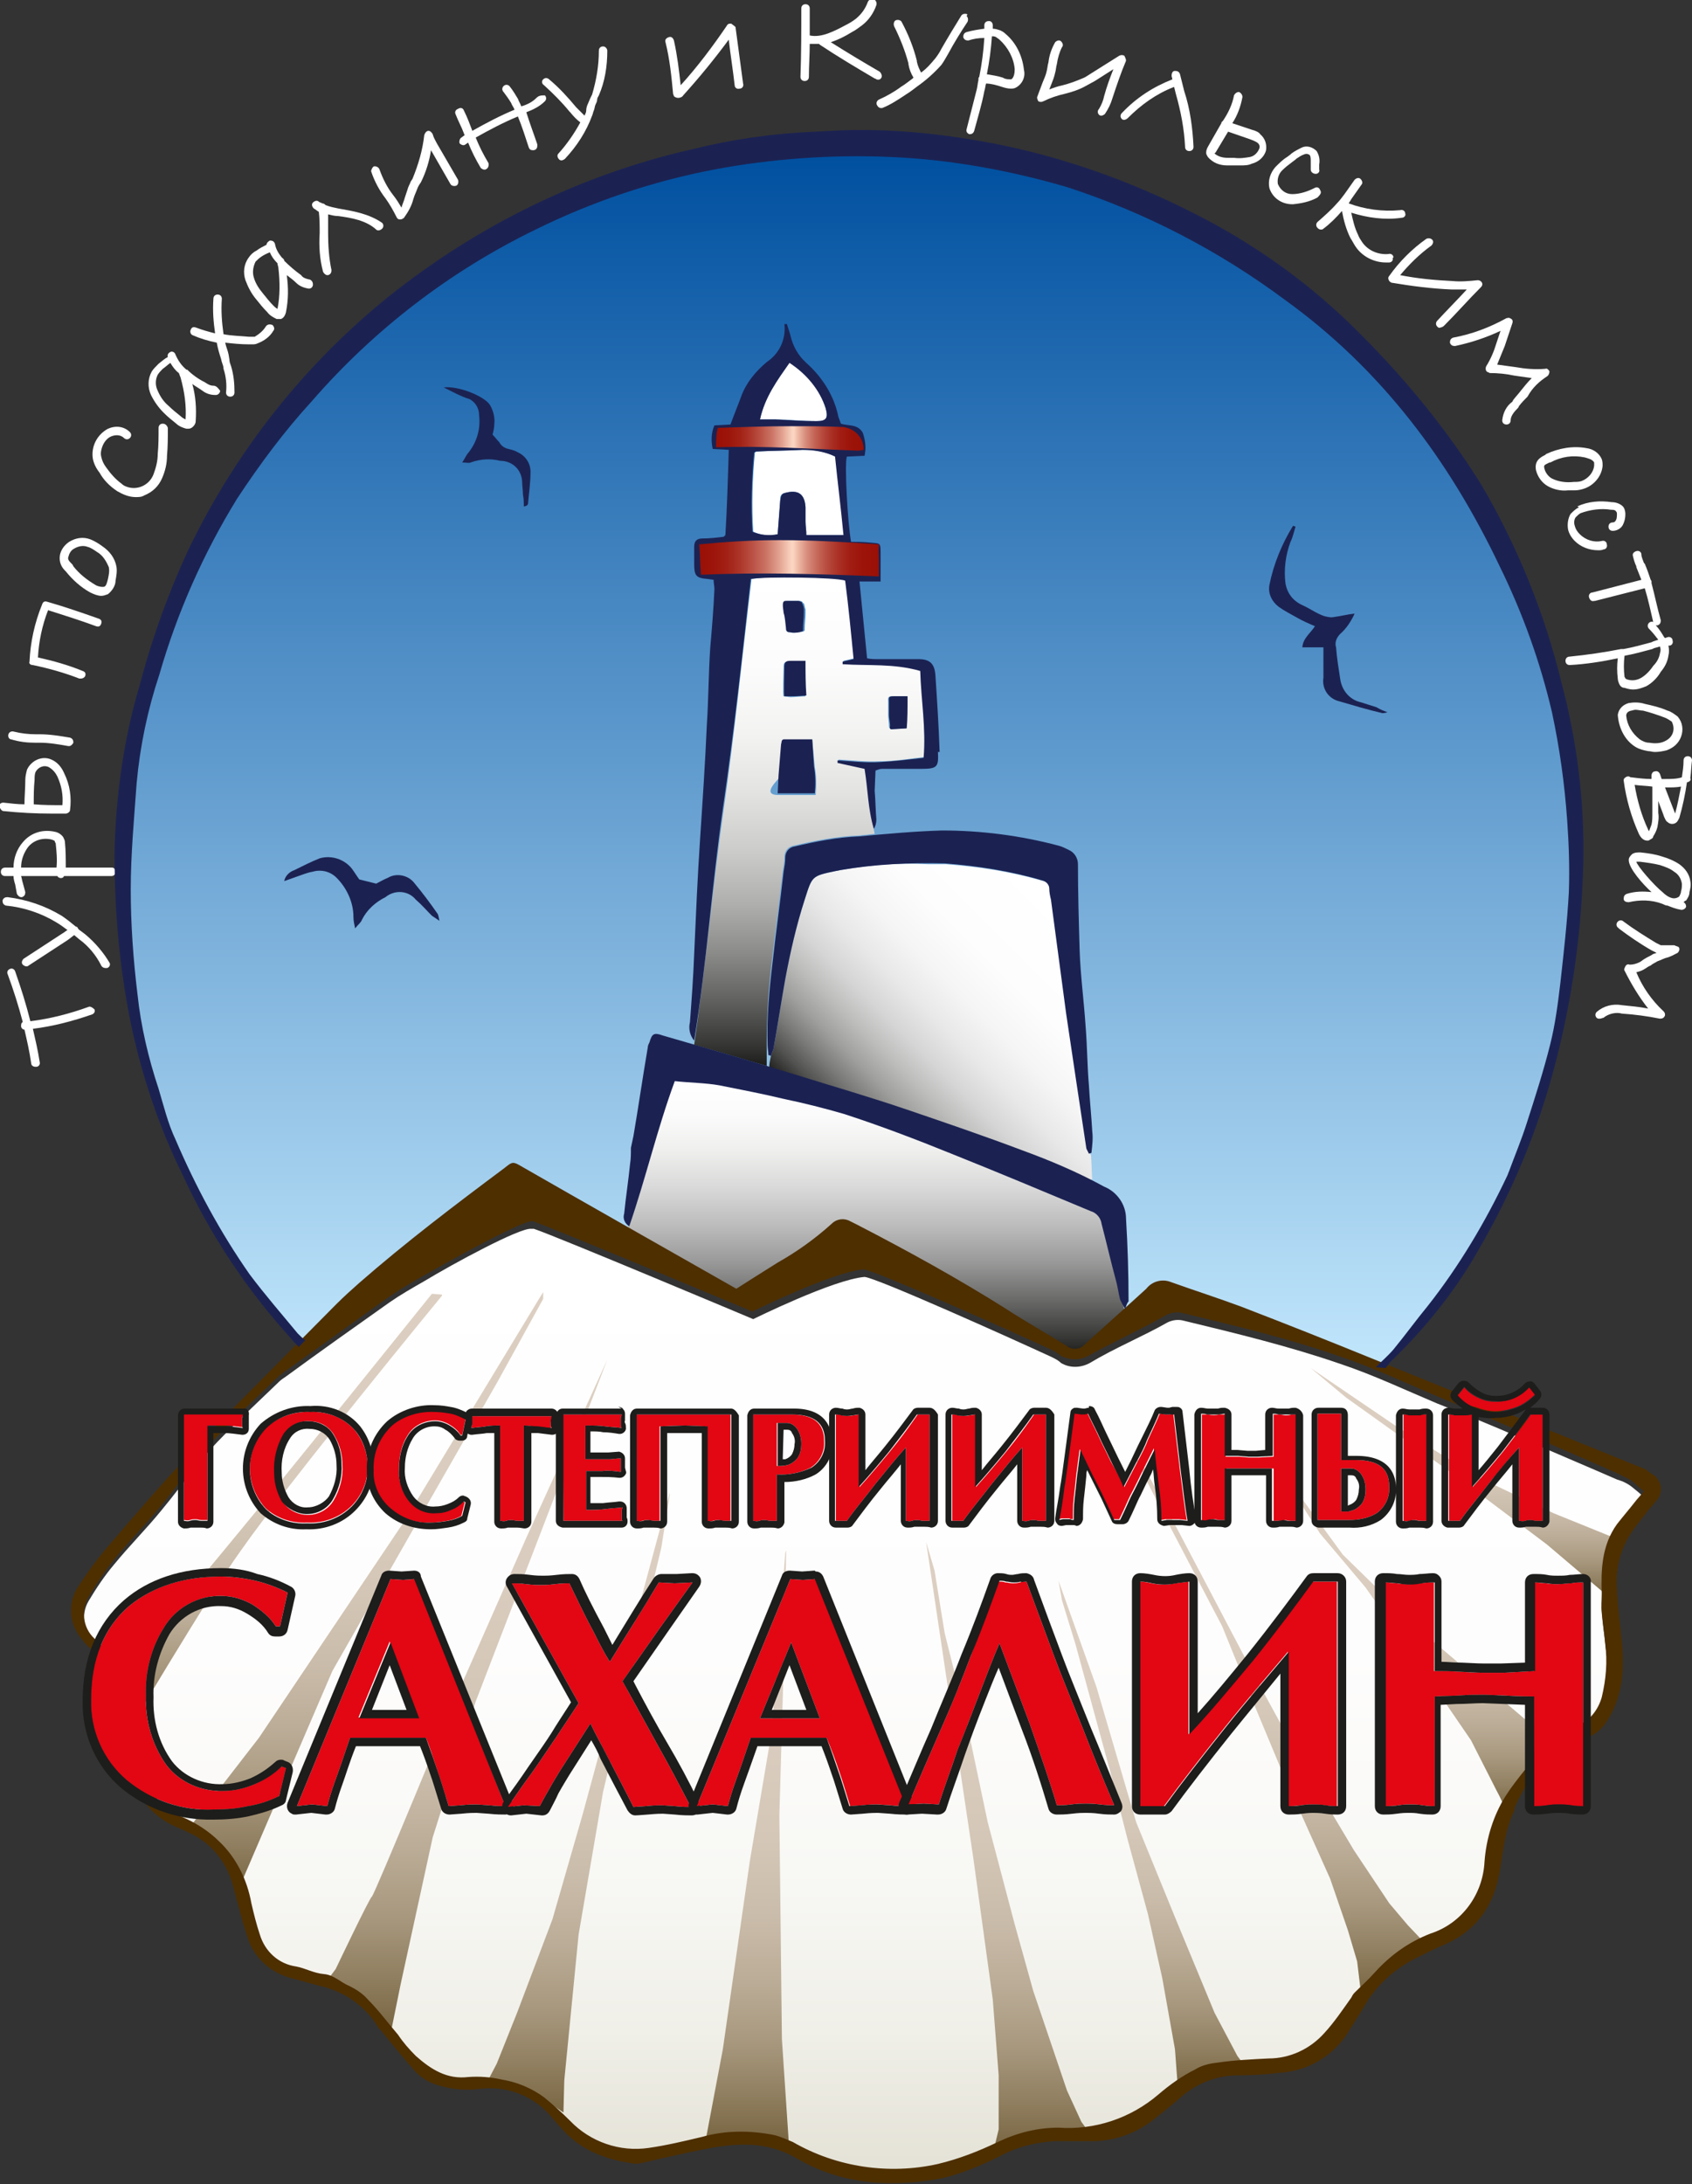 <?xml version="1.0" encoding="UTF-8"?> <!-- Generator: Adobe Illustrator 26.0.3, SVG Export Plug-In . SVG Version: 6.00 Build 0) --> <svg xmlns="http://www.w3.org/2000/svg" xmlns:xlink="http://www.w3.org/1999/xlink" id="Слой_1" x="0px" y="0px" viewBox="0 0 200.6 258.8" style="enable-background:new 0 0 200.6 258.8;" xml:space="preserve"><rect x="0" y="0" width="200.6" height="258.8" fill="#333333" stroke="none"/> <style type="text/css"> .st0{clip-path:url(#SVGID_00000116951651694896387540000004560360345807644833_);} .st1{fill:url(#SVGID_00000000181054786319071560000014814344259796131733_);} .st2{clip-path:url(#SVGID_00000150081260582960218850000008687270781105139627_);} .st3{fill:url(#SVGID_00000070081196021953831650000018402462125650713767_);} .st4{clip-path:url(#SVGID_00000026144904507932598420000006392209980355953596_);} .st5{fill:url(#SVGID_00000120558165782982770190000012083418762031808418_);} .st6{clip-path:url(#SVGID_00000067223795339491891860000007470950966965371014_);} .st7{fill:url(#SVGID_00000085969492102263432230000000818582498709393572_);} .st8{clip-path:url(#SVGID_00000137824072601764454720000016159618199069929641_);} .st9{fill:url(#SVGID_00000165947592380290326910000004684094432635216556_);} .st10{clip-path:url(#SVGID_00000155848695979255903510000010765018975598081206_);} .st11{fill:url(#SVGID_00000003805011153752612600000011031917274898819983_);} .st12{clip-path:url(#SVGID_00000100344533980869828760000001936103211761832335_);} .st13{fill:url(#SVGID_00000158739591270277197610000015554121499604147601_);} .st14{clip-path:url(#SVGID_00000079462154607607435000000000731400707965378444_);} .st15{fill:url(#SVGID_00000058582658336503858000000002284238184577516972_);} .st16{clip-path:url(#SVGID_00000178169602030375267030000002642886691110945956_);} .st17{fill:url(#SVGID_00000108276488904043923180000004327348924499764150_);} .st18{clip-path:url(#SVGID_00000024696556382637618850000010142065346708536742_);} .st19{fill:url(#SVGID_00000033341333485899408420000017216050936269149850_);} .st20{clip-path:url(#SVGID_00000156571084907628380750000000985630378393131199_);} .st21{fill:url(#SVGID_00000072974607331563346310000013400785641464890001_);} .st22{clip-path:url(#SVGID_00000000920742399391565710000017511514802237802134_);} .st23{fill:url(#SVGID_00000101069108531417185120000014985958437952038299_);} .st24{clip-path:url(#SVGID_00000097500723979319395910000005614471948045970355_);} .st25{fill:url(#SVGID_00000022528987980105351080000006265172473800640679_);} .st26{clip-path:url(#SVGID_00000020393268797686215600000008213055284078129572_);} .st27{fill:#FFFFFF;} .st28{clip-path:url(#SVGID_00000012469081517207901150000017877131572274284450_);} .st29{fill:url(#SVGID_00000021812988364074340530000002541440552035935400_);} .st30{fill:none;} .st31{clip-path:url(#SVGID_00000006683548478958894840000016151740196760053127_);} .st32{fill:url(#SVGID_00000107583714803198675590000004605623666097641129_);} .st33{fill:#4E2F00;} .st34{fill:#1B2252;} .st35{fill:#E30613;} .st36{fill:#1D1D1B;} .st37{clip-path:url(#SVGID_00000086687387649437636770000011388008924443267203_);} .st38{fill:url(#SVGID_00000119822070238179805040000001175680621984818585_);} .st39{clip-path:url(#SVGID_00000106826306045303810860000008074476559573097143_);} .st40{fill:url(#SVGID_00000097501214428110816930000011382141597115309703_);} </style> <g> <defs> <path id="SVGID_1_" d="M50.3,151.8c-1.4,0.8-2.8,1.6-4.1,2.5c-4.1,2.9-8.2,5.8-12.3,8.8c-0.3,0.2-0.6,0.4-0.8,0.6 c-2.2,2.1-4.3,4.1-6.5,6.3c-1.1,1.1-2.1,2.2-3.1,3.4c-1.5,1.9-2.9,3.8-4.4,5.6c-1.8,2.2-3.8,4.2-5.6,6.4c-1.1,1.3-2.1,2.8-3,4.3 c-1,1.7-0.6,3.9,1,5.2c0.9,0.9,1.4,2.1,1.2,3.3c-0.1,1.6-0.2,3.2-0.3,4.8c-0.1,1.6,0.5,3.2,1.8,4.2c1.7,1.4,3,3.3,3.8,5.4 c0.6,1.5,1.8,2.7,3.4,3.2c1.7,0.7,3.3,1.7,4.6,3c2,2,3.4,4.5,3.8,7.3c0.3,1.3,0.6,2.5,1,3.7c0.6,2,2.3,3.5,4.3,3.9 c1.1,0.2,2.2,0.7,3.3,0.9s2,1,3,1.5c0.8,0.4,1.6,1,2.2,1.7c1.3,1.3,2.4,2.8,3.6,4.2c0.7,0.9,1.4,1.7,2.1,2.5 c1.7,1.6,3.7,2.8,6.2,2.5c1.3-0.1,2.7,0,4,0.3c1.9,0.2,3.6,0.9,5.1,2.1c1.1,0.9,2.1,1.8,3.1,2.8c2.4,2.5,5.9,3.7,9.3,3.2 c2.1-0.3,4.2-0.8,6.3-1.3c2.8-0.8,5.8-0.9,8.7-0.2c0.7,0.2,1.4,0.4,2.1,0.8c5.2,3,11.3,3.9,17.2,2.6c2.4-0.7,4.8-1.5,7.1-2.6 c2.2-1.1,4.7-1.7,7.2-1.7c4.3,0.3,8.5-1,11.8-3.9c1.4-1.1,2.8-2.1,4.4-3c0.8-0.4,1.7-0.7,2.6-0.8c2-0.2,4-0.3,6.1-0.5 c2.5,0,4.9-1.1,6.6-3c1.1-1.3,2.1-2.8,3.2-4.2c0.1-0.2,0.3-0.4,0.4-0.7c0.8-0.8,1.6-1.6,2.4-2.4c1.8-2.1,4.1-3.7,6.6-4.6 c3.7-1.2,6.2-4.6,6.4-8.5c0.1-2.8,1-5.5,2.5-7.9c0.7-1,1.5-2,2.3-3.1c0.2-0.2,0.5-0.5,0.5-0.7c0.2-0.9,0.9-1.7,1.7-2.1 c1.4-0.9,2.9-1.8,4.4-2.5c1.3-0.7,2.2-1.9,2.5-3.2c0.6-2.1,0.7-4.3,0.4-6.4c-0.1-1.2-0.3-2.4-0.4-3.6c-0.1-0.8,0-1.6,0-2.3 c-0.1-2.9,0-5.8,1.8-8.2c0.6-0.9,1.4-1.7,2.1-2.6c0.3-0.4,0.7-0.8,1.1-1.3c-0.5-0.5-1-0.9-1.5-1.3c-0.5-0.4-1.1-0.7-1.8-0.9 c-3.9-1.7-7.7-3.3-11.6-5c-3.2-1.4-6.4-2.7-9.7-4c-3.8-1.6-7.6-3.4-11.5-4.7c-6.1-2.1-12.3-3.6-18.5-5.1c-0.7-0.2-1.4-0.1-2,0.2 c-3,1.7-6.2,3-9.2,4.8c-1.1,0.6-2.4,0.6-3.4,0c-0.3-0.3-0.7-0.5-1.1-0.7c-5.2-2.4-20.8-9.4-22.2-9.5c-3.7,0.3-13.2,5-13.2,5 s-23.3-9.8-26-10.7H63C61.7,145.4,53.6,149.8,50.3,151.8"></path> </defs> <clipPath id="SVGID_00000028294510842716003790000006299648962300183210_"> <use xlink:href="#SVGID_1_" style="overflow:visible;"></use> </clipPath> <g style="clip-path:url(#SVGID_00000028294510842716003790000006299648962300183210_);"> <linearGradient id="SVGID_00000054266506518375974770000015264597079712738956_" gradientUnits="userSpaceOnUse" x1="-862.65" y1="382.543" x2="-861.65" y2="382.543" gradientTransform="matrix(0 -112.33 112.33 0 -42868.98 -96643.734)"> <stop offset="0" style="stop-color:#E4E2D6"></stop> <stop offset="0.15" style="stop-color:#F0EFE8"></stop> <stop offset="0.32" style="stop-color:#F8F8F5"></stop> <stop offset="0.55" style="stop-color:#FEFDFD"></stop> <stop offset="1" style="stop-color:#FFFFFF"></stop> </linearGradient> <rect x="9.4" y="145.4" style="fill:url(#SVGID_00000054266506518375974770000015264597079712738956_);" width="185.6" height="113"></rect> </g> </g> <g> <defs> <path id="SVGID_00000154407958565571559780000015334479993904483719_" d="M51.2,153.3c0,0-14.4,17.9-19.3,23.9 s-19.3,23.3-19.3,23.3l1.9,5.8c0,0,10.1-17.1,14-22.5c5.5-7.9,24-30.4,24-30.4L51.2,153.3z"></path> </defs> <clipPath id="SVGID_00000040532993492719475630000004606747716060129167_"> <use xlink:href="#SVGID_00000154407958565571559780000015334479993904483719_" style="overflow:visible;"></use> </clipPath> <g style="clip-path:url(#SVGID_00000040532993492719475630000004606747716060129167_);"> <linearGradient id="SVGID_00000042706150644109856990000017908090805814343862_" gradientUnits="userSpaceOnUse" x1="-866.752" y1="391.136" x2="-865.752" y2="391.136" gradientTransform="matrix(0 -52.89 52.89 0 -20654.629 -45636.34)"> <stop offset="0" style="stop-color:#786541"></stop> <stop offset="8.000000e-02" style="stop-color:#907F60"></stop> <stop offset="0.17" style="stop-color:#A8987E"></stop> <stop offset="0.27" style="stop-color:#BBAC97"></stop> <stop offset="0.38" style="stop-color:#CABCAA"></stop> <stop offset="0.51" style="stop-color:#D4C7B7"></stop> <stop offset="0.68" style="stop-color:#DACDBF"></stop> <stop offset="1" style="stop-color:#DCCFC1"></stop> </linearGradient> <rect x="12.6" y="153.3" style="fill:url(#SVGID_00000042706150644109856990000017908090805814343862_);" width="39.8" height="52.9"></rect> </g> </g> <g> <defs> <polygon id="SVGID_00000069363101238152175340000002806416190073776512_" points="63.9,153.9 47.9,180.3 30.7,205.9 22.8,216.1 25.8,218.6 28.3,223.8 39.4,198 49.5,180.3 59,163.7 64.4,153.9 64.4,153.1 "></polygon> </defs> <clipPath id="SVGID_00000049903501095782677240000011254001944795676034_"> <use xlink:href="#SVGID_00000069363101238152175340000002806416190073776512_" style="overflow:visible;"></use> </clipPath> <g style="clip-path:url(#SVGID_00000049903501095782677240000011254001944795676034_);"> <linearGradient id="SVGID_00000045617467372373633510000016537770484457837966_" gradientUnits="userSpaceOnUse" x1="-864.802" y1="387.058" x2="-863.802" y2="387.058" gradientTransform="matrix(0 -70.67 70.67 0 -27309.779 -60891.727)"> <stop offset="0" style="stop-color:#786541"></stop> <stop offset="8.000000e-02" style="stop-color:#907F60"></stop> <stop offset="0.17" style="stop-color:#A8987E"></stop> <stop offset="0.27" style="stop-color:#BBAC97"></stop> <stop offset="0.38" style="stop-color:#CABCAA"></stop> <stop offset="0.51" style="stop-color:#D4C7B7"></stop> <stop offset="0.68" style="stop-color:#DACDBF"></stop> <stop offset="1" style="stop-color:#DCCFC1"></stop> </linearGradient> <rect x="22.8" y="153.1" style="fill:url(#SVGID_00000045617467372373633510000016537770484457837966_);" width="41.6" height="70.7"></rect> </g> </g> <g> <defs> <path id="SVGID_00000172404945464977648950000003870082860953681566_" d="M62.4,182.2l-8.7,19.7c0,0-9.3,22.6-9.6,22.8 s-4.3,8.6-4.3,8.6l-0.9,1.2l4.7,3l2.7,3.5l1.2-5.9l3.8-17.4l5.1-16.1l15.6-40.5L62.4,182.2z"></path> </defs> <clipPath id="SVGID_00000037682146004509418700000017129207333211501460_"> <use xlink:href="#SVGID_00000172404945464977648950000003870082860953681566_" style="overflow:visible;"></use> </clipPath> <g style="clip-path:url(#SVGID_00000037682146004509418700000017129207333211501460_);"> <linearGradient id="SVGID_00000080915299703069081100000013347476212742092959_" gradientUnits="userSpaceOnUse" x1="-864.12" y1="385.602" x2="-863.12" y2="385.602" gradientTransform="matrix(0 -80.07 80.07 0 -30819.59 -68949.148)"> <stop offset="0" style="stop-color:#786541"></stop> <stop offset="8.000000e-02" style="stop-color:#907F60"></stop> <stop offset="0.17" style="stop-color:#A8987E"></stop> <stop offset="0.27" style="stop-color:#BBAC97"></stop> <stop offset="0.38" style="stop-color:#CABCAA"></stop> <stop offset="0.51" style="stop-color:#D4C7B7"></stop> <stop offset="0.68" style="stop-color:#DACDBF"></stop> <stop offset="1" style="stop-color:#DCCFC1"></stop> </linearGradient> <rect x="39" y="160.9" style="fill:url(#SVGID_00000080915299703069081100000013347476212742092959_);" width="33.1" height="80.1"></rect> </g> </g> <g> <defs> <polygon id="SVGID_00000134217052324794438930000007889441023618659254_" points="74.1,196.5 69.1,214.9 65.5,227.4 61.3,238.5 58.9,244.5 57.8,246.6 61.4,247.2 65,249.1 66.8,250.3 66.9,246.5 68.6,229.2 71.5,212.3 78.4,183.4 79.5,176.5 "></polygon> </defs> <clipPath id="SVGID_00000167389743422668190620000018378809530843152555_"> <use xlink:href="#SVGID_00000134217052324794438930000007889441023618659254_" style="overflow:visible;"></use> </clipPath> <g style="clip-path:url(#SVGID_00000167389743422668190620000018378809530843152555_);"> <linearGradient id="SVGID_00000066485330311377683580000008979061976359314598_" gradientUnits="userSpaceOnUse" x1="-864.552" y1="386.513" x2="-863.552" y2="386.513" gradientTransform="matrix(0 -73.85 73.85 0 -28475.357 -63596.84)"> <stop offset="0" style="stop-color:#786541"></stop> <stop offset="8.000000e-02" style="stop-color:#907F60"></stop> <stop offset="0.17" style="stop-color:#A8987E"></stop> <stop offset="0.27" style="stop-color:#BBAC97"></stop> <stop offset="0.38" style="stop-color:#CABCAA"></stop> <stop offset="0.51" style="stop-color:#D4C7B7"></stop> <stop offset="0.68" style="stop-color:#DACDBF"></stop> <stop offset="1" style="stop-color:#DCCFC1"></stop> </linearGradient> <rect x="57.8" y="176.5" style="fill:url(#SVGID_00000066485330311377683580000008979061976359314598_);" width="21.6" height="73.8"></rect> </g> </g> <g> <defs> <polygon id="SVGID_00000113319150313924869340000009099574826402198663_" points="93.1,184 91.5,205.1 88.9,220.5 85.7,242.8 83.6,253.9 86.8,253.3 93.1,253.9 93.5,253.6 92.7,241.6 92.4,215.1 93.1,190.8 93.2,183.7 "></polygon> </defs> <clipPath id="SVGID_00000178906695925320182270000012947724796338812552_"> <use xlink:href="#SVGID_00000113319150313924869340000009099574826402198663_" style="overflow:visible;"></use> </clipPath> <g style="clip-path:url(#SVGID_00000178906695925320182270000012947724796338812552_);"> <linearGradient id="SVGID_00000029007496848678342200000015444436319142592169_" gradientUnits="userSpaceOnUse" x1="-864.839" y1="387.113" x2="-863.839" y2="387.113" gradientTransform="matrix(0 -70.22 70.22 0 -27094.481 -60475.109)"> <stop offset="0" style="stop-color:#786541"></stop> <stop offset="8.000000e-02" style="stop-color:#907F60"></stop> <stop offset="0.17" style="stop-color:#A8987E"></stop> <stop offset="0.27" style="stop-color:#BBAC97"></stop> <stop offset="0.38" style="stop-color:#CABCAA"></stop> <stop offset="0.51" style="stop-color:#D4C7B7"></stop> <stop offset="0.68" style="stop-color:#DACDBF"></stop> <stop offset="1" style="stop-color:#DCCFC1"></stop> </linearGradient> <rect x="83.6" y="183.6" style="fill:url(#SVGID_00000029007496848678342200000015444436319142592169_);" width="9.9" height="70.2"></rect> </g> </g> <g> <defs> <polygon id="SVGID_00000128468027231771524760000008923149138067902652_" points="115.4,220.2 117.7,236.9 118.4,245.9 118.4,252.3 117.8,254.8 122.9,252.5 129,252.5 128.2,251.4 126.5,247.7 122.5,235.9 120.3,228 117.1,215.9 114.4,203.1 112,193.5 110.8,186.1 109.8,182.7 "></polygon> </defs> <clipPath id="SVGID_00000135675993783178243750000008943917065872736402_"> <use xlink:href="#SVGID_00000128468027231771524760000008923149138067902652_" style="overflow:visible;"></use> </clipPath> <g style="clip-path:url(#SVGID_00000135675993783178243750000008943917065872736402_);"> <linearGradient id="SVGID_00000135663711356298740920000010564020122806532224_" gradientUnits="userSpaceOnUse" x1="-864.683" y1="386.802" x2="-863.683" y2="386.802" gradientTransform="matrix(0 -72.15 72.15 0 -27788.361 -62132.02)"> <stop offset="0" style="stop-color:#786541"></stop> <stop offset="8.000000e-02" style="stop-color:#907F60"></stop> <stop offset="0.17" style="stop-color:#A8987E"></stop> <stop offset="0.27" style="stop-color:#BBAC97"></stop> <stop offset="0.38" style="stop-color:#CABCAA"></stop> <stop offset="0.51" style="stop-color:#D4C7B7"></stop> <stop offset="0.68" style="stop-color:#DACDBF"></stop> <stop offset="1" style="stop-color:#DCCFC1"></stop> </linearGradient> <rect x="109.8" y="182.7" style="fill:url(#SVGID_00000135663711356298740920000010564020122806532224_);" width="19.2" height="72.1"></rect> </g> </g> <g> <defs> <polygon id="SVGID_00000039837634494574411000000008254754407925392540_" points="125.9,189.6 127.5,194.8 131.6,209.8 133.7,218 136.1,226.8 137.8,234.4 139.3,242.8 139.6,246.8 139.9,247.5 141,247.5 144.3,245.5 147.6,244.8 146.7,243.6 144,238.5 139.4,227.4 134.7,215.9 130,199.9 125.5,187.3 "></polygon> </defs> <clipPath id="SVGID_00000178927009992730380070000008490600922106664885_"> <use xlink:href="#SVGID_00000039837634494574411000000008254754407925392540_" style="overflow:visible;"></use> </clipPath> <g style="clip-path:url(#SVGID_00000178927009992730380070000008490600922106664885_);"> <linearGradient id="SVGID_00000059297508526203809360000016804941275858416037_" gradientUnits="userSpaceOnUse" x1="-865.808" y1="389.142" x2="-864.808" y2="389.142" gradientTransform="matrix(0 -60.22 60.22 0 -23297.59 -51891.48)"> <stop offset="0" style="stop-color:#786541"></stop> <stop offset="8.000000e-02" style="stop-color:#907F60"></stop> <stop offset="0.17" style="stop-color:#A8987E"></stop> <stop offset="0.27" style="stop-color:#BBAC97"></stop> <stop offset="0.38" style="stop-color:#CABCAA"></stop> <stop offset="0.51" style="stop-color:#D4C7B7"></stop> <stop offset="0.68" style="stop-color:#DACDBF"></stop> <stop offset="1" style="stop-color:#DCCFC1"></stop> </linearGradient> <rect x="125.5" y="187.3" style="fill:url(#SVGID_00000059297508526203809360000016804941275858416037_);" width="22.1" height="60.2"></rect> </g> </g> <g> <defs> <polygon id="SVGID_00000181058140017445231120000003596707603858439813_" points="134.7,173 138.1,179.7 144.9,192.7 148.2,200.8 152,209.9 157.7,222.6 159.8,228.7 160.9,232.4 161.3,235.7 162.1,236 168.8,230.1 166.9,228.1 164.7,225.5 160.5,219.2 154.6,209.3 148.7,198.5 139.7,181.4 135.2,173 "></polygon> </defs> <clipPath id="SVGID_00000034786164773480759250000001101796298960862593_"> <use xlink:href="#SVGID_00000181058140017445231120000003596707603858439813_" style="overflow:visible;"></use> </clipPath> <g style="clip-path:url(#SVGID_00000034786164773480759250000001101796298960862593_);"> <linearGradient id="SVGID_00000052101872048589423760000017235629286638109849_" gradientUnits="userSpaceOnUse" x1="-865.503" y1="388.516" x2="-864.503" y2="388.516" gradientTransform="matrix(0 -63.05 63.05 0 -24344.16 -54333.918)"> <stop offset="0" style="stop-color:#786541"></stop> <stop offset="8.000000e-02" style="stop-color:#907F60"></stop> <stop offset="0.17" style="stop-color:#A8987E"></stop> <stop offset="0.27" style="stop-color:#BBAC97"></stop> <stop offset="0.38" style="stop-color:#CABCAA"></stop> <stop offset="0.51" style="stop-color:#D4C7B7"></stop> <stop offset="0.68" style="stop-color:#DACDBF"></stop> <stop offset="1" style="stop-color:#DCCFC1"></stop> </linearGradient> <rect x="134.7" y="173" style="fill:url(#SVGID_00000052101872048589423760000017235629286638109849_);" width="34.1" height="63.1"></rect> </g> </g> <g> <defs> <path id="SVGID_00000086678904973864131140000000944965410167110828_" d="M178.6,214.8L178.6,214.8 C178.6,214.8,178.6,214.9,178.6,214.8 M153.1,176.4l3.4,5.3l5.4,6.4l4.9,7l7.6,11.1l3,5.9c0.5,0.9,0.9,1.8,1.2,2.7 c0.2-0.5,1.9-4,1.9-4l5.3-4.1l-5-3l-12.4-10.5l-9.2-9l-5.7-7.8L153.1,176.4z"></path> </defs> <clipPath id="SVGID_00000105397808488534278760000016951963856696112513_"> <use xlink:href="#SVGID_00000086678904973864131140000000944965410167110828_" style="overflow:visible;"></use> </clipPath> <g style="clip-path:url(#SVGID_00000105397808488534278760000016951963856696112513_);"> <linearGradient id="SVGID_00000180357364945186787800000002978883646446678192_" gradientUnits="userSpaceOnUse" x1="-869.663" y1="397.207" x2="-868.663" y2="397.207" gradientTransform="matrix(0 -38.45 38.45 0 -15103.191 -33223.711)"> <stop offset="0" style="stop-color:#786541"></stop> <stop offset="8.000000e-02" style="stop-color:#907F60"></stop> <stop offset="0.17" style="stop-color:#A8987E"></stop> <stop offset="0.27" style="stop-color:#BBAC97"></stop> <stop offset="0.38" style="stop-color:#CABCAA"></stop> <stop offset="0.51" style="stop-color:#D4C7B7"></stop> <stop offset="0.68" style="stop-color:#DACDBF"></stop> <stop offset="1" style="stop-color:#DCCFC1"></stop> </linearGradient> <rect x="153.1" y="176.4" style="fill:url(#SVGID_00000180357364945186787800000002978883646446678192_);" width="32.7" height="38.5"></rect> </g> </g> <g> <defs> <polygon id="SVGID_00000079452672680048237650000005969351873197985441_" points="159.6,165.6 172.9,175.1 183.4,183 191.3,189.7 191.6,187 192.1,182.5 184.2,179.3 175.2,175 168.1,170.6 165.7,169.1 155.4,162.1 "></polygon> </defs> <clipPath id="SVGID_00000098209102639854302470000007967629793032245889_"> <use xlink:href="#SVGID_00000079452672680048237650000005969351873197985441_" style="overflow:visible;"></use> </clipPath> <g style="clip-path:url(#SVGID_00000098209102639854302470000007967629793032245889_);"> <linearGradient id="SVGID_00000175282345288476289660000013197433538716693929_" gradientUnits="userSpaceOnUse" x1="-873.877" y1="406.105" x2="-872.877" y2="406.105" gradientTransform="matrix(0 -27.56 27.56 0 -11018.529 -23894.389)"> <stop offset="0" style="stop-color:#786541"></stop> <stop offset="8.000000e-02" style="stop-color:#907F60"></stop> <stop offset="0.17" style="stop-color:#A8987E"></stop> <stop offset="0.27" style="stop-color:#BBAC97"></stop> <stop offset="0.38" style="stop-color:#CABCAA"></stop> <stop offset="0.51" style="stop-color:#D4C7B7"></stop> <stop offset="0.68" style="stop-color:#DACDBF"></stop> <stop offset="1" style="stop-color:#DCCFC1"></stop> </linearGradient> <rect x="155.4" y="162.1" style="fill:url(#SVGID_00000175282345288476289660000013197433538716693929_);" width="36.7" height="27.6"></rect> </g> </g> <g> <defs> <path id="SVGID_00000087391666889107816600000006503442362325102978_" d="M84.4,19.6c-7.3,1.4-14.5,3.8-21.1,7.2 c-10.1,5-19.1,11.9-26.5,20.4c-3.3,3.6-6.2,7.5-8.9,11.6c-4.1,6.5-7.2,13.5-9.2,20.9c-1.4,4.2-2.3,8.6-2.7,13 c-0.3,4.2-0.7,8.4-0.7,12.6c0,4.2,0.3,8.3,0.8,12.5c0.5,3.8,1.3,7.6,2.5,11.2c0.7,2,1.2,4.1,2,6c2.4,5.6,5.3,11,8.8,16.1 c1.8,2.4,3.8,4.7,5.7,7.1c0.3,0.3,0.6,0.5,0.9,0.8c0.3-0.3,0.6-0.5,0.8-0.7c1.9-1.7,3.7-3.5,5.6-5.2c5.5-4.9,11.3-9.3,17.2-13.7 c1.1-0.8,1-0.8,2.2-0.1c3.9,2.2,25.4,14.5,25.4,14.5s3.6-2.4,4.9-3.1c2.3-1.3,4.5-2.9,6.5-4.6c0.6-0.5,1.5-0.7,2.2-0.3 c0.3,0.1,0.6,0.2,0.8,0.4c6,3.1,12,6.3,17.8,10c2.4,1.5,4.9,2.9,7.3,4.4c0.6,0.5,1.6,0.4,2.1-0.2c2.4-2.2,4.9-4.4,7.3-6.6 c0.7-0.8,1.9-1.1,2.9-0.8c2.8,1,5.6,1.8,8.3,2.9c5.3,2,10.6,4.1,16,6.3c0.7-0.7,1.5-1.4,2.1-2.1c1.4-1.7,2.8-3.5,4.1-5.2 c3.7-4.8,6.8-10,9.4-15.4c0.1-0.2,0.1-0.3,0.2-0.5c0.7-1.9,1.5-3.8,2.1-5.7c1-3.1,2-6.3,2.8-9.4c0.5-2.4,0.9-4.9,1.2-7.3 c0.4-3.6,0.9-7.1,1-10.7c0.1-2.8,0-5.7-0.2-8.5c-0.3-4.3-0.9-8.6-1.9-12.9c-1.4-6-3.4-11.9-6.2-17.4c-6-12.6-14.2-23.4-25.6-31.7 c-7.8-5.8-16.4-10.3-25.7-13.3c-6.8-2.1-13.9-3.3-21.1-3.7c-1.5-0.1-3-0.1-4.5-0.1C95.5,18,89.9,18.6,84.4,19.6"></path> </defs> <clipPath id="SVGID_00000181059922741879568740000010018531933786721458_"> <use xlink:href="#SVGID_00000087391666889107816600000006503442362325102978_" style="overflow:visible;"></use> </clipPath> <g style="clip-path:url(#SVGID_00000181059922741879568740000010018531933786721458_);"> <linearGradient id="SVGID_00000023262927476549940610000012770552450269779118_" gradientUnits="userSpaceOnUse" x1="-861.846" y1="380.856" x2="-860.846" y2="380.856" gradientTransform="matrix(0 -144.04 144.04 0 -54757.719 -123978.258)"> <stop offset="0" style="stop-color:#BFE5FB"></stop> <stop offset="1" style="stop-color:#0050A0"></stop> </linearGradient> <rect x="15.2" y="18.1" style="fill:url(#SVGID_00000023262927476549940610000012770552450269779118_);" width="171.1" height="144"></rect> </g> </g> <g> <defs> <path id="SVGID_00000039096232209681502130000011709954154323324046_" d="M74.6,144.9c-0.1,0.5-0.3,0.8-0.4,1.1l13,7.4 c0.3-0.2,3.6-2.4,4.9-3.1c2.3-1.3,4.5-2.9,6.5-4.6c0.6-0.6,1.5-0.7,2.2-0.3c0.3,0.1,0.6,0.2,0.8,0.4c6,3.1,12,6.3,17.8,10 c2.4,1.5,4.9,2.9,7.3,4.4c0.2,0.1,0.3,0.2,0.5,0.2c0.6,0.1,1.1-0.1,1.5-0.5c1.6-1.4,3.1-2.8,4.7-4.3l-0.5-2 c-0.2-0.8-0.3-1.6-0.5-2.3c-0.6-2.2-1.1-4.4-1.7-6.7c-0.1-0.7-0.6-1.3-1.3-1.5c-5.5-2.3-11-4.6-16.5-6.8 c-4.2-1.7-8.4-3.3-12.7-4.7c-2.4-0.7-4.8-1.3-7.2-1.8c-2.5-0.6-5.1-1.1-7.7-1.6c-1.7-0.3-3.5-0.3-5.3-0.5 C77.8,133.4,76.5,139.2,74.6,144.9"></path> </defs> <clipPath id="SVGID_00000145057164860048815410000000696075370673107081_"> <use xlink:href="#SVGID_00000039096232209681502130000011709954154323324046_" style="overflow:visible;"></use> </clipPath> <g style="clip-path:url(#SVGID_00000145057164860048815410000000696075370673107081_);"> <g> <linearGradient id="SVGID_00000013879500069677559530000005044421173041160606_" gradientUnits="userSpaceOnUse" x1="-871.546" y1="401.196" x2="-870.546" y2="401.196" gradientTransform="matrix(0 -32.68 32.68 0 -13007.301 -28321.66)"> <stop offset="0" style="stop-color:#1D1D1B"></stop> <stop offset="6.000000e-02" style="stop-color:#373735"></stop> <stop offset="0.2" style="stop-color:#6B6B6A"></stop> <stop offset="0.33" style="stop-color:#989898"></stop> <stop offset="0.47" style="stop-color:#BDBDBD"></stop> <stop offset="0.61" style="stop-color:#DADADA"></stop> <stop offset="0.74" style="stop-color:#EFEFEE"></stop> <stop offset="0.87" style="stop-color:#FBFBFB"></stop> <stop offset="1" style="stop-color:#FFFFFF"></stop> </linearGradient> <rect x="74.2" y="127.8" style="fill:url(#SVGID_00000013879500069677559530000005044421173041160606_);" width="59.1" height="32.8"></rect> </g> </g> </g> <g> <defs> <rect id="SVGID_00000021832795181995735080000004106683364479890103_" x="-17.5" y="-18.2" width="235.6" height="295.1"></rect> </defs> <clipPath id="SVGID_00000132080479348277193760000015256533494968797098_"> <use xlink:href="#SVGID_00000021832795181995735080000004106683364479890103_" style="overflow:visible;"></use> </clipPath> <g style="clip-path:url(#SVGID_00000132080479348277193760000015256533494968797098_);"> <path class="st27" d="M91.9,49.7c1.6,0,3.2,0.2,4.9,0.2c1.2,0,1.4-0.3,1.1-1.5c-0.7-2.3-2.3-4.2-4.3-5.5c-1.4,2.1-2.9,4-3.5,6.8 C90.8,49.7,91.4,49.7,91.9,49.7"></path> </g> </g> <g> <defs> <path id="SVGID_00000105388218484322687840000002586995260101744514_" d="M95.9,87.7c0.1,0,0.3,0,0.4,0l0.3,3.2 c0.2,1.1,0.2,2.2,0.1,3.3c-1.5,0-2.9,0-4.4,0c-2.2,0,0.1-1.9,0.1-2.1c0.1-1.2,0.2-2.5,0.3-3.8c0-0.3,0-0.5,0.3-0.6 c0.2,0,0.4,0,0.7,0h0.3c0.6,0,1.3,0,1.9,0l0,0L95.9,87.7 M105.5,86.3c0,0-0.1-0.1-0.1-0.2c0-0.5-0.1-0.9-0.1-1.4c0-0.5,0-1,0-1.5 s-0.1-0.7,0.5-0.7h1.6c0,0,0.1,0,0.1,0c0,0,0,0.1,0,0.1c0,1.2,0,2.4-0.1,3.7l-1.7,0.1l0,0C105.6,86.4,105.6,86.4,105.5,86.3 M92.9,82.5c-0.1,0,0-3.1,0-3.4c0-0.6,0.1-0.7,0.7-0.7h1.8c0,1.4,0,2.7,0.1,4.1c-0.6,0-1.2,0.1-1.8,0.1L92.9,82.5 M93.6,74.9 c-0.1,0-0.2,0-0.3-0.1c-0.1-0.1-0.1-0.2-0.1-0.3c0-0.6,0-1.3-0.1-1.9c0-0.3-0.3-1.4,0.2-1.4h1.4c0.1,0,0.3,0,0.4,0.1 c0.1,0.1,0.1,0.2,0.2,0.2c0.1,0.2,0.1,0.5,0.2,0.7c0,0.2,0,0.3,0,0.5c0,0.6-0.1,1.2-0.1,1.8c0,0.1,0,0.1,0,0.2 c0,0-0.1,0.1-0.1,0.1c-0.3,0.1-0.5,0.1-0.8,0.1C94.1,75,93.9,75,93.6,74.9 M89.1,68.6c-1.1,9.1-2,18.2-3.3,27.3 c-1.2,8.4-2.2,19-3.5,27.9c2.9,0.8,5.8,1.7,8.6,2.5c0-1.1,0-2.4,0-2.6c0-3.3,0.2-6.5,0.6-9.8c0.4-3.6,0.9-7.1,1.3-10.7 c0.1-0.6,0.2-1.1,0.2-1.7c0-0.6,0.4-1.2,1.1-1.3c2.5-0.6,5.1-1.1,7.7-1.2l1.9-0.2c-0.5-2.4-0.8-5.8-1.1-7.8l-3.2-0.7v-0.3 c1.7,0.1,3.3,0.3,5,0.2c1.7,0,3.4-0.3,5.2-0.5c0.3-3.6-0.3-6.9-0.4-10.3c-3.1-0.8-6.2-0.6-9.2-0.8c0-0.1,0-0.2,0-0.3l1.3-0.3 c-0.2-3.1-0.5-6.2-1-9.3c-2.4-0.3-4.8-0.5-7.2-0.4C91.8,68.4,90.5,68.4,89.1,68.6"></path> </defs> <clipPath id="SVGID_00000168832280955737986370000006302784762998570679_"> <use xlink:href="#SVGID_00000105388218484322687840000002586995260101744514_" style="overflow:visible;"></use> </clipPath> <g style="clip-path:url(#SVGID_00000168832280955737986370000006302784762998570679_);"> <g> <linearGradient id="SVGID_00000034800585256656744860000017109475290424108722_" gradientUnits="userSpaceOnUse" x1="-866.074" y1="389.718" x2="-865.074" y2="389.718" gradientTransform="matrix(0 -57.96 57.96 0 -22491.898 -50071.301)"> <stop offset="0" style="stop-color:#1D1D1B"></stop> <stop offset="3.000000e-02" style="stop-color:#30302E"></stop> <stop offset="0.13" style="stop-color:#60605F"></stop> <stop offset="0.23" style="stop-color:#8B8B8A"></stop> <stop offset="0.33" style="stop-color:#AFAFAE"></stop> <stop offset="0.44" style="stop-color:#CCCCCB"></stop> <stop offset="0.56" style="stop-color:#E3E3E2"></stop> <stop offset="0.68" style="stop-color:#F3F3F2"></stop> <stop offset="0.82" style="stop-color:#FCFCFC"></stop> <stop offset="1" style="stop-color:#FFFFFF"></stop> </linearGradient> <rect x="82.3" y="68.4" style="fill:url(#SVGID_00000034800585256656744860000017109475290424108722_);" width="27.6" height="58"></rect> </g> </g> </g> <rect x="-17.5" y="-18.2" class="st30" width="235.6" height="295.1"></rect> <g> <path class="st27" d="M92.2,63.3c0.1-1.4,0.2-2.7,0.3-4c0-0.4,0-0.8,0.6-0.9c1.5-0.4,2.3,0.1,2.4,1.7c0,0.6,0,1.2,0,1.7 s0.1,1,0.1,1.6h4.5c-0.3-3.2-0.7-6.2-1-9.3c-1.2-0.6-2.5-0.8-3.9-0.8c-1.8,0.1-3.7,0.1-5.5,0.2c-0.1,0-0.1,0.1-0.2,0.1 c-0.3,3.1-0.4,6.3-0.2,9.4C90.2,63.4,91.2,63.6,92.2,63.3"></path> </g> <g> <defs> <path id="SVGID_00000124155441305823888790000007220212492002047626_" d="M99.6,103.1l-0.5,0.1c-2.9,0.6-2.8,0.6-3.7,3.4 c-1,3.1-1.7,6.2-2.3,9.4c-0.5,2.8-0.9,5.6-1.4,8.3c-0.1,0.3-0.2,0.5-0.3,0.8c-0.1,0.5-0.2,0.9-0.2,1.4l3,0.9 c4.5,1.3,8.9,2.7,13.4,4.2c4.4,1.5,9.1,3.1,13.6,4.8c2.8,1,5.6,2.2,8.3,3.6c-0.1-1.6-0.1-3.2-0.2-3.2c-0.1-0.2-0.2-0.4-0.3-0.6 c-0.8-5.3-1.6-10.6-2.4-16c-0.6-4.5-1.2-9-1.8-13.5c-0.1-0.4-0.2-0.9-0.2-1.3c0-0.5-0.4-0.9-0.9-1c-3.7-1.1-7.6-1.7-11.5-2 c-0.7,0-1.4,0-2.2,0C106.4,102.2,103,102.5,99.6,103.1"></path> </defs> <clipPath id="SVGID_00000020379196739073223820000017119423792527002774_"> <use xlink:href="#SVGID_00000124155441305823888790000007220212492002047626_" style="overflow:visible;"></use> </clipPath> <g style="clip-path:url(#SVGID_00000020379196739073223820000017119423792527002774_);"> <g> <linearGradient id="SVGID_00000169530982391347553400000008407798906279499957_" gradientUnits="userSpaceOnUse" x1="-850.815" y1="397.954" x2="-849.815" y2="397.954" gradientTransform="matrix(27.429 -27.429 27.429 27.429 12519.32 -34118.816)"> <stop offset="0" style="stop-color:#1D1D1B"></stop> <stop offset="1.000000e-02" style="stop-color:#242422"></stop> <stop offset="7.000000e-02" style="stop-color:#515150"></stop> <stop offset="0.14" style="stop-color:#7B7B7A"></stop> <stop offset="0.21" style="stop-color:#9F9F9E"></stop> <stop offset="0.29" style="stop-color:#BDBDBC"></stop> <stop offset="0.37" style="stop-color:#D5D5D5"></stop> <stop offset="0.47" style="stop-color:#E8E8E8"></stop> <stop offset="0.58" style="stop-color:#F5F5F5"></stop> <stop offset="0.72" style="stop-color:#FDFDFD"></stop> <stop offset="1" style="stop-color:#FFFFFF"></stop> </linearGradient> <polygon style="fill:url(#SVGID_00000169530982391347553400000008407798906279499957_);" points="72.3,121 110.2,83.1 148.2,121 110.2,158.9 "></polygon> </g> </g> </g> <rect x="-17.5" y="-18.2" class="st30" width="235.6" height="295.1"></rect> <path class="st33" d="M147.1,154.8c-2.7-1-5.5-1.9-8.3-2.9c-1-0.4-2.2-0.1-2.9,0.8c-2.4,2.2-4.9,4.4-7.3,6.6 c-0.5,0.6-1.5,0.7-2.1,0.2c-2.4-1.5-4.9-2.9-7.2-4.4c-5.7-3.6-11.7-6.9-17.7-10l-0.8-0.4c-0.7-0.4-1.6-0.3-2.2,0.3 c-2,1.8-4.1,3.3-6.4,4.6c-1.3,0.8-4.9,3.1-4.9,3.1s-21.5-12.2-25.3-14.4c-1.2-0.7-1.2-0.7-2.2,0.1c-5.9,4.4-11.7,8.8-17.2,13.6 c-0.9,0.8-1.8,1.6-2.7,2.5l-12.1,12.2c-1.9,2-3.8,3.9-5.6,5.9c-3.2,3.4-6.2,6.9-9.2,10.4c-1.3,1.5-2.5,3.1-3.6,4.8 c-1.4,1.9-1.3,4.6,0.3,6.4c0.3,0.4,0.6,0.8,1,1.1c0.4,0.4,0.6,1,0.5,1.6c0,0.3-0.1,0.5-0.1,0.8c-0.7,4.7,0.3,9,3.8,12.4 c0.4,0.5,0.7,1,1,1.5c1.1,2.3,3,4.1,5.3,5c0.5,0.2,0.9,0.4,1.3,0.6c2.4,1.1,4.2,3.2,5,5.8c0.3,1,0.5,2,0.8,2.9 c0.3,1.3,0.7,2.6,1.1,3.8c0.8,2.4,2.8,4.1,5.2,4.7c1.1,0.3,2.2,0.6,3.3,0.9c2.8,0.6,5.3,2.3,6.8,4.7c0.1,0.2,0.2,0.4,0.4,0.5 c1.3,1.6,2.6,3.2,4,4.8c0.9,1,2,1.6,3.3,1.9c1.5,0.4,3,0.5,4.5,0.3c3.3-0.4,6.6,0.9,8.7,3.6c0.3,0.3,0.6,0.7,0.9,1 c2.2,2.6,5.1,3.7,8.3,4.2c0.4,0.1,0.8,0.1,1.2,0c2.6-0.6,5.2-1.2,7.8-1.7c3.6-0.7,7.1-0.9,10.6,1.1c5.4,3.2,11.3,3.5,17.3,2.4 c2.4-0.6,4.6-1.5,6.8-2.6c2.4-1.3,5.2-1.9,7.9-1.8c1.1,0,2.3,0,3.4,0c2.7-0.1,5.3-1.1,7.4-2.9c1-0.8,1.9-1.5,2.9-2.4 c1.9-1.6,4.2-2.5,6.7-2.5c1.6,0,3.3-0.1,4.9-0.3c3.4-0.2,6.4-2,8.2-4.9c0.6-1,1.2-1.9,1.8-2.9c1.4-2.5,3.6-4.5,6.2-5.8 c1.2-0.6,2.4-1.2,3.6-1.7c3.7-1.7,5.6-4.6,6.3-8.5c0.4-2.4,0.6-4.9,1.7-7.2c0.1-0.1,0-0.4,0.1-0.5c0.6-1.3,1.3-2.6,2.2-3.8 c1.9-2.1,4.4-3.2,6.8-4.6c0.6-0.3,1.1-0.7,1.6-1.3c2.1-2.9,2.4-6.2,2.1-9.6c-0.2-2.2-0.5-4.3-0.6-6.5c-0.2-2.4,0.4-4.7,1.7-6.7 c0.6-0.9,1.3-1.7,1.9-2.5c0.3-0.4,0.7-0.8,1-1.2c0.8-0.8,0.8-2,0.1-2.8c-0.1-0.2-0.3-0.3-0.5-0.4l-0.8-0.6L163,161.1 C157.6,158.9,152.3,156.8,147.1,154.8 M180,169.5c3.9,1.6,7.7,3.3,11.6,5c0.6,0.3,1.2,0.6,1.8,0.9c0.5,0.4,1,0.9,1.5,1.3 c-0.4,0.5-0.8,0.9-1.1,1.3c-0.7,0.9-1.4,1.7-2.1,2.6c-1.8,2.5-1.9,5.4-1.8,8.2c0,0.8-0.1,1.6,0,2.3c0.1,1.2,0.3,2.4,0.4,3.6 c0.3,2.2,0.1,4.3-0.4,6.4c-0.4,1.4-1.3,2.6-2.5,3.2c-1.5,0.8-2.9,1.7-4.4,2.5c-0.9,0.4-1.5,1.1-1.7,2.1c0,0.3-0.3,0.5-0.5,0.8 c-0.8,1-1.6,2-2.3,3.1c-1.5,2.4-2.3,5.1-2.5,7.8c-0.2,3.9-2.7,7.3-6.4,8.5c-2.6,1-4.8,2.6-6.6,4.6c-0.8,0.9-1.6,1.6-2.4,2.4 c-0.2,0.2-0.3,0.4-0.4,0.6c-1,1.4-2,2.9-3.2,4.2c-1.7,1.9-4.1,3-6.6,3c-2,0.1-4.1,0.2-6.1,0.5c-0.9,0.1-1.8,0.3-2.6,0.8 c-1.6,0.8-3,1.8-4.4,3c-3.3,2.8-7.5,4.2-11.8,3.9c-2.5,0-4.9,0.6-7.2,1.7c-2.3,1.1-4.6,2-7.1,2.6c-5.8,1.3-12,0.4-17.2-2.6 c-0.7-0.3-1.4-0.6-2.1-0.8c-2.9-0.6-5.9-0.6-8.7,0.2c-2.1,0.5-4.2,1-6.3,1.3c-3.4,0.5-6.9-0.7-9.3-3.2c-1-1-2-1.9-3.1-2.8 c-1.5-1.1-3.2-1.8-5-2.1c-1.3-0.3-2.7-0.4-4-0.3c-2.5,0.3-4.4-0.9-6.2-2.5c-0.8-0.8-1.5-1.6-2.1-2.5c-1.2-1.4-2.3-2.9-3.6-4.2 c-0.6-0.7-1.4-1.2-2.2-1.6c-1-0.4-1.8-1.3-3-1.4s-2.2-0.7-3.3-0.9c-2.1-0.3-3.7-1.8-4.3-3.8c-0.4-1.2-0.7-2.4-1-3.7 c-0.5-2.8-1.8-5.4-3.8-7.3c-1.3-1.3-2.9-2.3-4.6-3c-1.5-0.5-2.8-1.7-3.4-3.2c-0.8-2.1-2.1-3.9-3.8-5.3c-1.3-1-1.9-2.6-1.8-4.2 c0.1-1.6,0.2-3.2,0.3-4.8c0.1-1.2-0.3-2.5-1.2-3.3c-1.6-1.2-2-3.4-1-5.2c0.9-1.5,1.9-3,3-4.4c1.8-2.2,3.8-4.2,5.6-6.4 c1.5-1.8,2.9-3.8,4.4-5.6c1-1.2,2-2.4,3.1-3.5c2.1-2.1,4.3-4.2,6.5-6.3c0.3-0.2,0.5-0.4,0.8-0.6c4.1-2.9,8.2-5.9,12.3-8.8 c1.3-0.9,2.7-1.7,4.1-2.5c3.5-2,12-6.7,12.9-6.4c2.6,0.9,26,10.7,26,10.7s9.5-4.7,13.2-5c1.5,0.2,17,7.1,22.2,9.5 c0.4,0.2,0.8,0.4,1.1,0.7c1.1,0.6,2.4,0.6,3.4,0c3.1-1.7,6.2-3.1,9.2-4.8c0.6-0.3,1.3-0.4,2-0.2c6.2,1.5,12.5,3,18.5,5.1 c3.9,1.3,7.7,3.1,11.5,4.7C173.6,166.8,176.8,168.1,180,169.5"></path> <g> <path class="st27" d="M10.1,110.7l-0.8-0.6c0-0.1-0.1-0.1-0.1-0.2c-0.1-0.1-0.1-0.1-0.2-0.1c-0.6-0.5-1.1-0.9-1.7-1.3 c-2-1.2-4.1-1.9-6.4-2.2c-0.3,0-0.5,0.1-0.6,0.4c0,0,0,0,0,0c0,0.3,0.1,0.5,0.4,0.6c2.1,0.2,4.2,0.9,6,2c0.5,0.3,0.9,0.6,1.3,0.9 c-0.2,0.1-0.4,0.3-0.6,0.4l-4.6,3c-0.2,0.2-0.3,0.5-0.1,0.7c0.1,0.1,0.3,0.2,0.4,0.2c0.1,0,0.2,0,0.3-0.1l4.6-3 c0.3-0.2,0.5-0.4,0.8-0.6l0.6,0.5c1.1,0.8,2,1.9,2.6,3.1c0.1,0.2,0.3,0.3,0.5,0.3c0.1,0,0.1,0,0.2,0c0.3-0.1,0.4-0.4,0.3-0.6 C12.3,112.9,11.3,111.7,10.1,110.7"></path> <path class="st27" d="M13.3,102.8H7.8c0-1,0-2-0.1-3c0-0.2-0.1-0.4-0.2-0.6c-0.2-0.3-0.5-0.5-0.8-0.6c-1.5-0.4-3,0-4,1.2 c-0.7,0.8-1.1,1.9-1.1,3h-1c-0.3,0-0.5,0.2-0.5,0.5s0.2,0.5,0.5,0.5h1c0,0.3,0.1,0.7,0.2,1l0.2,1.1c0.1,0.2,0.3,0.4,0.5,0.4h0.1 c0.3-0.1,0.4-0.3,0.4-0.6l-0.3-1.1c-0.1-0.3-0.1-0.5-0.2-0.8h4.3c0.1,0.2,0.4,0.3,0.6,0.2c0.1,0,0.1-0.1,0.2-0.2h5.6 c0.3,0,0.5-0.2,0.5-0.5S13.5,102.8,13.3,102.8 M3.3,100.4c0.7-0.9,1.9-1.2,2.9-0.9c0.2,0.1,0.3,0.1,0.3,0.2c0,0.1,0.1,0.2,0.1,0.2 c0.1,1,0.2,1.9,0.1,2.9H2.5C2.5,101.9,2.8,101.1,3.3,100.4"></path> <path class="st27" d="M10.5,119.3c-2.2,0.8-4.5,1.4-6.9,1.7c-0.5-2-1.1-3.9-1.8-5.9c-0.1-0.3-0.4-0.4-0.6-0.3c0,0,0,0,0,0 c-0.3,0.1-0.4,0.4-0.3,0.6c0,0,0,0,0,0c0.7,1.9,1.3,3.8,1.8,5.7c-0.2,0.1-0.2,0.3-0.2,0.5c0,0.2,0.2,0.4,0.4,0.4 c0.3,1.3,0.6,2.6,0.8,4c0,0.2,0.2,0.4,0.5,0.4h0.1c0.3,0,0.5-0.3,0.4-0.6c-0.2-1.3-0.5-2.6-0.8-3.9c2.4-0.3,4.7-0.9,7-1.7 c0.3-0.1,0.4-0.4,0.3-0.6C11,119.4,10.7,119.2,10.5,119.3"></path> <path class="st27" d="M0.4,96.1c1.9,0.2,3.8,0.3,5.7,0.3c0.6,0,1.2,0,1.7,0c0.2,0,0.5-0.2,0.5-0.4c0.2-1.5,0-3-0.7-4.4 c-0.3-0.7-0.8-1.3-1.5-1.6c-1.1-0.5-2.4,0.1-2.9,1.2c-0.1,0.4-0.2,0.8-0.2,1.2c0,1-0.1,2-0.1,2.9l0,0c-0.8,0-1.6-0.1-2.5-0.2 c-0.3,0-0.5,0.2-0.5,0.4C0,95.8,0.2,96.1,0.4,96.1 M4,95.3c0-1,0-1.9,0.1-2.9c0-0.3,0-0.6,0.1-0.9c0.3-0.6,1-0.9,1.6-0.6 c0.5,0.3,0.8,0.7,1,1.1c0.5,1.1,0.7,2.2,0.6,3.4C6.3,95.4,5.1,95.4,4,95.3L4,95.3"></path> <path class="st27" d="M1.3,87.6C2.3,87.9,3.2,88,4.1,88h0.6c1.1,0,2.3,0.2,3.4,0.4h0.1c0.2,0,0.4-0.2,0.5-0.4 c0-0.3-0.1-0.5-0.4-0.6c-1.2-0.2-2.4-0.4-3.6-0.4H4.2c-0.8,0-1.7-0.1-2.5-0.3C1.4,86.6,1.1,86.7,1,87C0.9,87.3,1.1,87.6,1.3,87.6"></path> <path class="st27" d="M12.1,64.7c-0.4-0.3-0.9-0.6-1.4-0.8c-0.8-0.3-1.7-0.2-2.5,0.3c-0.6,0.4-1,1-1.1,1.6 c-0.1,0.7,0.1,1.3,0.6,1.8l0.1,0.1c0.8,1,1.8,1.9,2.9,2.5c0.4,0.2,0.9,0.4,1.3,0.4c0.3,0,0.5-0.1,0.8-0.2c0.5-0.4,0.9-1,0.9-1.6 c0.1-0.6,0.2-1.1,0.1-1.7C13.6,66.1,13,65.3,12.1,64.7 M12.8,68.6c-0.1,0.4-0.2,0.8-0.4,0.9s-0.8,0-1.1-0.2c-1-0.6-1.9-1.3-2.6-2.2 l-0.1-0.2C8.2,66.5,8,66.3,8.1,66c0.1-0.4,0.3-0.8,0.7-1c0.5-0.3,1.1-0.4,1.6-0.2c0.4,0.1,0.8,0.4,1.1,0.6c0.7,0.4,1.1,1.1,1.4,1.8 C13,67.7,12.9,68.1,12.8,68.6"></path> <path class="st27" d="M3.9,78.8L3.9,78.8c1.9,0.4,3.7,0.9,5.5,1.6h0.2c0.2,0,0.4-0.1,0.5-0.3c0.1-0.3,0-0.5-0.3-0.6c0,0,0,0,0,0 c-1.7-0.7-3.5-1.2-5.3-1.6C4.6,76,5,74.1,5.7,72.3c1.9,0.6,3.8,1.2,5.7,1.9c0.3,0.1,0.5,0,0.6-0.3c0.1-0.3,0-0.5-0.3-0.6 c-2-0.7-4-1.4-6.1-2h0l0,0c-0.3-0.1-0.5,0-0.6,0.3c-0.9,2.2-1.4,4.5-1.5,6.8C3.4,78.6,3.6,78.8,3.9,78.8 C3.9,78.8,3.9,78.8,3.9,78.8"></path> <path class="st27" d="M19.3,50.2c-0.3,0-0.5,0.2-0.5,0.5c0,0,0,0,0,0c0,1,0,2.1-0.1,3.1c0,0.8-0.2,1.6-0.5,2.4 c-0.5,1.3-1.9,1.9-3.1,1.5c-0.3-0.1-0.5-0.2-0.7-0.4c-0.7-0.5-1.3-1.2-1.8-1.9c-0.3-0.4-0.5-0.8-0.6-1.3c-0.1-0.4,0-0.8,0.1-1.1 c0.2-0.6,0.6-1.1,1.1-1.3c0.5-0.2,1.1-0.2,1.5,0.2c0.2,0.2,0.5,0.2,0.7,0c0.2-0.2,0.2-0.5,0-0.7c-0.7-0.7-1.7-0.8-2.6-0.4 c-1.3,0.7-2,2.1-1.8,3.5c0.1,0.6,0.4,1.2,0.8,1.7c0.5,0.9,1.2,1.6,2.1,2.2c0.7,0.4,1.4,0.7,2.2,0.7c0.3,0,0.7,0,1-0.2 c1-0.4,1.7-1.1,2.1-2c0.4-0.9,0.6-1.8,0.6-2.7c0.1-1.1,0.1-2.2,0.1-3.3C19.8,50.4,19.6,50.2,19.3,50.2"></path> <path class="st27" d="M25.3,45.7c-0.4,0-0.7-0.2-1-0.4c-0.8-0.4-1.5-0.9-2.1-1.5h-0.1l0,0l0,0c-0.6-0.5-1-1.1-1.3-1.8 c-0.1-0.3-0.4-0.4-0.6-0.3c0,0,0,0,0,0c-0.2,0.1-0.4,0.3-0.3,0.6l0,0c-0.4,0.2-0.7,0.5-1.1,0.8c-0.3,0.3-0.6,0.6-0.8,0.9 c-0.5,0.9-0.5,1.9-0.1,2.8c0.4,0.8,0.9,1.5,1.5,2.1c0.5,0.5,1,0.9,1.5,1.3c0.3,0.3,0.8,0.5,1.2,0.6h0.2c0.1,0,0.2,0,0.4-0.1 c0.3-0.2,0.5-0.5,0.5-0.8c0.1-1.5,0-3-0.4-4.4c0.4,0.3,0.8,0.5,1.2,0.8c0.4,0.3,0.9,0.5,1.5,0.5h0.1c0.3,0,0.5-0.3,0.5-0.5 c0,0,0,0,0,0C25.8,45.9,25.6,45.7,25.3,45.7C25.3,45.7,25.3,45.7,25.3,45.7 M22,49.7c-0.2-0.1-0.4-0.2-0.6-0.4 c-0.5-0.4-1-0.8-1.4-1.2c-0.6-0.5-1-1.1-1.3-1.8c-0.3-0.6-0.3-1.3,0-1.9c0.2-0.3,0.4-0.5,0.6-0.7c0.3-0.2,0.6-0.5,0.9-0.7 c0.3,0.5,0.6,0.9,1,1.2c0.1,0.2,0.1,0.3,0.2,0.5C21.9,46.5,22.1,48.1,22,49.7"></path> <path class="st27" d="M31.5,38.7c-0.3,0.5-0.8,0.9-1.3,1.2c-0.2,0-0.4,0-0.7,0c-1-0.1-2-0.1-3-0.3c-0.2-1.4-0.3-2.8-0.2-4.2 c0-0.3-0.2-0.5-0.5-0.5c-0.3,0-0.5,0.2-0.5,0.5l0,0c-0.1,1.4,0,2.7,0.2,4.1c-0.8-0.2-1.5-0.4-2.3-0.7c-0.3-0.1-0.5,0-0.6,0.3 c-0.1,0.2,0,0.5,0.2,0.6c0.9,0.4,1.9,0.7,2.9,0.9c0.1,0.6,0.3,1.3,0.5,1.9l0.1,0.4c0.1,0.3,0.2,0.5,0.2,0.8 c0.3,0.9,0.4,1.9,0.3,2.8c0,0.3,0.2,0.5,0.5,0.5c0,0,0,0,0,0l0,0c0.3,0,0.5-0.2,0.5-0.5c0-1.1-0.1-2.1-0.4-3.1 c-0.1-0.3-0.2-0.5-0.2-0.8L27.1,42c-0.1-0.5-0.3-0.9-0.4-1.4c0.9,0.1,1.8,0.2,2.8,0.2h0.4c0.2,0,0.4,0,0.6-0.1 c0.8-0.3,1.5-0.8,1.9-1.5c0.2-0.2,0.1-0.5-0.1-0.7C32,38.4,31.7,38.4,31.5,38.7L31.5,38.7"></path> <path class="st27" d="M40.1,24.7c-0.5-0.1-1-0.2-1.5-0.4c-0.1-0.1-0.2-0.2-0.4-0.2c-0.1-0.1-0.3-0.1-0.4-0.2 c-0.2-0.2-0.5-0.1-0.7,0.1c-0.2,0.2-0.1,0.5,0.1,0.7c0.2,0.1,0.4,0.3,0.6,0.4c0.1,0.8,0.1,1.7,0.1,2.5c-0.1,1.6,0,3.1,0.4,4.6 c0.1,0.2,0.3,0.4,0.5,0.4c0,0,0.1,0,0.1,0c0.3-0.1,0.4-0.3,0.4-0.6c0,0,0,0,0,0c-0.3-1.4-0.4-2.9-0.4-4.4c0-0.7,0-1.4,0-2.2 c0.4,0.1,0.8,0.2,1.2,0.2c1.5,0.2,3.3,0.5,4.5,1.6c0.1,0.1,0.2,0.1,0.3,0.1c0.1,0,0.3-0.1,0.4-0.2c0.2-0.2,0.2-0.5,0-0.7 c0,0,0,0,0,0C43.7,25.3,41.8,25,40.1,24.7"></path> <path class="st27" d="M51.8,17c-0.2-0.4-0.4-0.7-0.5-1.1c-0.1-0.2-0.3-0.4-0.5-0.4c-0.2,0-0.4,0.2-0.5,0.5 c-0.2,1.8-0.7,3.5-1.4,5.2l-0.2,0.3c-0.1,0.3-0.3,0.6-0.4,1c-0.1,0.3-0.2,0.6-0.3,0.9c-0.1,0.4-0.3,0.8-0.4,1.2 c-0.3-0.5-0.6-1-1-1.5c-0.7-0.9-1.2-1.9-1.6-3c-0.1-0.3-0.4-0.4-0.6-0.4s-0.4,0.4-0.4,0.6c0.4,1.2,1,2.3,1.7,3.2 c0.5,0.7,0.9,1.4,1.3,2.2c0.1,0.2,0.2,0.3,0.4,0.3h0.1c0.1,0,0.3-0.1,0.4-0.2c0.5-0.7,0.9-1.4,1.1-2.2c0.1-0.3,0.2-0.6,0.3-0.8 s0.2-0.6,0.4-0.9l0.2-0.3c0.6-1.2,1-2.5,1.2-3.8l2.3,4c0.1,0.2,0.4,0.3,0.7,0.2c0,0,0,0,0,0c0.2-0.1,0.3-0.4,0.2-0.7L51.8,17z"></path> <path class="st27" d="M63.6,11.6c-0.5,0.5-1.1,0.8-1.8,1c-0.1-0.3-0.3-0.6-0.4-0.9c-0.3-0.5-0.6-1-1-1.5c-0.2-0.2-0.5-0.2-0.7,0 c-0.2,0.2-0.2,0.5,0,0.7c0,0,0,0,0,0c0.3,0.4,0.6,0.8,0.9,1.3c0.1,0.3,0.3,0.5,0.4,0.8c-1.7,0.7-3.4,1.6-5,2.5l0,0 c-0.3-0.8-0.6-1.6-1-2.4c-0.1-0.3-0.4-0.4-0.7-0.2c0,0,0,0,0,0C54,13,53.9,13.3,54,13.5c0,0,0,0,0,0c0.3,0.8,0.7,1.5,1,2.3 c0,0,0,0.1,0.1,0.2l-0.4,0.3c-0.2,0.1-0.3,0.5-0.2,0.7c0,0,0,0,0,0c0.1,0.1,0.3,0.2,0.4,0.2c0.1,0,0.2,0,0.3-0.1l0.3-0.2 c0.4,1,0.9,2,1.5,3c0.1,0.1,0.3,0.2,0.4,0.2c0.1,0,0.2,0,0.3-0.1c0.2-0.1,0.3-0.5,0.2-0.7c-0.6-1-1.1-2-1.5-3 c1.6-0.9,3.3-1.8,5-2.5c0.5,1.2,0.9,2.5,1.3,3.7c0.1,0.2,0.2,0.3,0.5,0.3c0.3,0,0.5-0.2,0.5-0.5c0-0.1,0-0.1,0-0.2 c-0.4-1.2-0.9-2.5-1.3-3.8c0.8-0.3,1.6-0.7,2.2-1.3c0.2-0.2,0.2-0.5,0-0.7c0,0,0,0,0,0C64.2,11.3,63.9,11.3,63.6,11.6 C63.7,11.5,63.7,11.5,63.6,11.6"></path> <path class="st27" d="M71.5,5.5C71.2,5.5,71,5.7,71,6c0,1.8-0.3,3.5-0.8,5.2L70,11.6c-0.1,0.2-0.2,0.5-0.3,0.7 c-0.1,0.2-0.2,0.5-0.2,0.8c0,0.2-0.1,0.4-0.2,0.6l0,0c-0.3-0.3-0.6-0.6-0.9-0.9l-0.1-0.1c-1-1.2-2-2.3-3.2-3.3 c-0.2-0.2-0.5-0.2-0.7,0c-0.2,0.2-0.2,0.5,0.1,0.7l0,0c1.1,1,2.1,2,3,3.1l0.1,0.1c0.4,0.5,0.8,0.9,1.2,1.2 c-0.7,1.3-1.6,2.6-2.6,3.7c-0.2,0.2-0.1,0.5,0.1,0.7c0.1,0.1,0.2,0.1,0.3,0.1c0.1,0,0.3-0.1,0.4-0.2c1.4-1.5,2.5-3.2,3.2-5.1 c0.1-0.2,0.1-0.4,0.2-0.6c0.1-0.2,0.1-0.5,0.2-0.7s0.2-0.4,0.2-0.6s0.1-0.3,0.2-0.5C71.7,9.7,72,7.9,72,6C72,5.8,71.8,5.5,71.5,5.5 C71.5,5.5,71.5,5.5,71.5,5.5"></path> <path class="st27" d="M86.7,2.8c-0.2,0-0.4,0-0.5,0.2c-1.7,2.5-3.5,4.9-5.5,7.1c-0.2-1.8-0.4-3.5-0.8-5.3c-0.1-0.3-0.3-0.5-0.6-0.4 c-0.3,0.1-0.5,0.3-0.4,0.6c0.5,2,0.7,4,0.9,6.1c0,0.1,0.1,0.2,0.1,0.3c0.1,0.1,0.3,0.2,0.5,0.2l0,0c0.2,0,0.5-0.1,0.6-0.3 c1.9-2.1,3.7-4.3,5.4-6.6c0.2,1.8,0.5,3.6,0.7,5.4c0,0.3,0.3,0.5,0.6,0.4c0.3,0,0.5-0.3,0.4-0.6l0,0c-0.3-2.2-0.6-4.5-0.9-6.7 C87,3,86.8,2.9,86.7,2.8"></path> <path class="st27" d="M114.7,1.7c-0.2-0.1-0.5-0.1-0.7,0.1c0,0,0,0,0,0c-0.8,1.3-1.6,2.6-2.4,4c-0.2,0.4-0.4,0.7-0.7,1.1 c-0.5,0.6-1,1.2-1.7,1.7c-0.2-0.4-0.4-0.8-0.5-1.3V7.2c-0.4-1.6-1-3.1-1.8-4.6c-0.1-0.2-0.4-0.3-0.7-0.2c0,0,0,0,0,0 c-0.2,0.1-0.3,0.4-0.2,0.7c0.7,1.4,1.3,2.9,1.7,4.4v0.1c0.1,0.6,0.3,1.1,0.6,1.6l-0.1,0.1c-0.4,0.3-0.9,0.7-1.4,1 c-0.8,0.6-1.7,1.1-2.6,1.5c-0.2,0.1-0.4,0.4-0.2,0.7c0.1,0.2,0.3,0.3,0.4,0.3c0.1,0,0.1,0,0.2,0c1-0.4,1.9-1,2.8-1.6 c0.5-0.3,1-0.7,1.4-1c1-0.7,2-1.6,2.8-2.5c0.3-0.4,0.5-0.8,0.8-1.3c0.7-1.3,1.5-2.6,2.3-3.8c0.1-0.2,0.1-0.5-0.1-0.7"></path> <path class="st27" d="M119.2,4c-0.2-0.2-0.4-0.3-0.6-0.4c-0.3-0.1-0.6-0.2-0.9-0.2c0-0.1,0-0.3,0-0.4c0-0.3-0.2-0.5-0.4-0.5 c0,0-0.1,0-0.1,0c-0.3,0-0.5,0.2-0.5,0.5c0,0.1,0,0.3,0,0.4c-0.7,0.1-1.4,0.2-2.1,0.4c-0.3,0.1-0.4,0.3-0.4,0.6c0,0,0,0,0,0 c0.1,0.3,0.3,0.4,0.6,0.4c0.6-0.2,1.2-0.3,1.9-0.3c-0.1,1.6-0.3,3.1-0.6,4.6c-0.1,0.1-0.1,0.2-0.1,0.3c0,0,0,0.1,0,0.1 c-0.1,0.4-0.1,0.7-0.2,1.1c-0.4,1.6-0.8,3.1-1.2,4.7c-0.1,0.3,0.1,0.5,0.3,0.6c0,0,0,0,0,0c0,0,0.1,0,0.1,0c0.2,0,0.4-0.1,0.5-0.4 c0.4-1.5,0.9-3.1,1.2-4.7c0.1-0.3,0.1-0.5,0.2-0.9c0.6,0,1.3,0.2,1.9,0.4c0.3,0.1,0.7,0.2,1,0.2c0.2,0,0.4,0,0.6-0.1 c0.8-0.4,1.2-1.3,1-2.1C121.2,6.5,120.4,5,119.2,4 M119.9,9.4c-0.3,0-0.7,0-1-0.2c-0.6-0.2-1.3-0.3-1.9-0.4c0.3-1.5,0.5-3,0.6-4.5 c0.2,0,0.3,0,0.5,0.1c0.1,0.1,0.3,0.2,0.4,0.3c1,0.9,1.7,2.2,1.8,3.5C120.3,8.7,120.2,9.2,119.9,9.4"></path> <path class="st27" d="M133.3,6.6c-0.2-0.1-0.4-0.1-0.6,0l-3.5,2.2c-0.3,0.2-0.6,0.4-0.9,0.5c-0.7,0.3-1.5,0.6-2.3,0.8 c-0.5,0.1-1.1,0.3-1.6,0.5l0.2-0.5c0.2-0.5,0.4-1,0.5-1.5c0.1-0.3,0.1-0.7,0.2-1c0.1-0.7,0.3-1.4,0.6-2c0.2-0.2,0.1-0.5-0.1-0.7 c0,0,0,0,0,0c-0.2-0.2-0.5-0.1-0.7,0.1c-0.4,0.7-0.7,1.5-0.8,2.4c-0.1,0.3-0.1,0.6-0.2,1c-0.1,0.5-0.3,0.9-0.5,1.4l-0.6,1.6 c-0.1,0.2,0,0.4,0.1,0.6c0.2,0.1,0.4,0.1,0.6,0c0.8-0.4,1.7-0.7,2.6-0.9c0.8-0.2,1.7-0.5,2.4-0.9c0.4-0.2,0.7-0.4,1.1-0.6l2.2-1.4 c-0.4,1-0.8,2.1-1.1,3.2c-0.1,0.5-0.3,1-0.6,1.5c-0.2,0.2-0.2,0.5,0,0.7c0,0,0,0,0,0c0.1,0.1,0.2,0.1,0.3,0.1 c0.1,0,0.3-0.1,0.4-0.2c0.4-0.6,0.7-1.2,0.9-1.9c0.5-1.5,1-3,1.6-4.4C133.5,7,133.4,6.8,133.3,6.6"></path> <path class="st27" d="M139.9,8.8c-0.1-0.3-0.3-0.4-0.6-0.4s-0.4,0.3-0.4,0.6l0.1,0.4c-2.3,0.9-4.3,2.2-6,4c-0.2,0.2-0.2,0.5,0,0.7 c0.1,0.1,0.2,0.1,0.3,0.1c0.1,0,0.3-0.1,0.4-0.2c1.6-1.6,3.4-2.9,5.5-3.7l0.2,0.8c0.6,2.1,1,4.2,1.1,6.3c0,0.3,0.2,0.5,0.5,0.5l0,0 c0.3,0,0.5-0.2,0.5-0.5c-0.1-2.2-0.4-4.5-1.1-6.6L139.9,8.8z"></path> <path class="st27" d="M148.5,15.4l-2.4-0.8c0.6-0.9,1-2,1.2-3.1c0-0.3-0.2-0.5-0.4-0.6c-0.3,0-0.5,0.2-0.6,0.4 c-0.2,1.1-0.7,2.1-1.3,3l-0.1,0.1c-0.1,0.1-0.1,0.1-0.1,0.2l0,0l-1.6,2.8c-0.1,0.2-0.2,0.4-0.2,0.7c0,0.2,0.1,0.3,0.2,0.5 c0.6,0.7,1.4,1,2.3,1h0.7c0.3,0,0.6,0,0.9,0c0.4,0,0.9,0,1.3-0.2c0.8-0.2,1.5-0.8,1.7-1.6c0.1-0.7-0.1-1.4-0.7-1.9 C149.3,15.7,148.9,15.5,148.5,15.4 M149.3,17.6c-0.2,0.5-0.6,0.9-1.1,1c-0.6,0.1-1.2,0.2-1.9,0.1h-0.7c-0.6,0-1.1-0.1-1.6-0.5 c0,0,0-0.1,0.1-0.1l1.5-2.5l2.6,0.9c0.3,0.1,0.5,0.2,0.7,0.3C149.3,17,149.4,17.3,149.3,17.6"></path> <path class="st27" d="M156.5,22.5c-0.1-0.3-0.4-0.4-0.7-0.2c-0.8,0.4-1.7,0.7-2.6,0.7c-0.8,0-1.4-0.5-1.7-1.2 c-0.1-0.6,0.1-1.2,0.5-1.6c0.4-0.4,0.8-0.7,1.2-1l0.4-0.3l0.1-0.1c0.3-0.2,0.6-0.4,0.9-0.5c0.2-0.1,0.5-0.1,0.7,0.1 c0.1,0.2,0.1,0.4,0.1,0.9c0,0.3,0,0.6,0,0.8c0,0.3,0.3,0.5,0.6,0.5c0.3,0,0.5-0.3,0.4-0.5c0-0.2,0-0.4,0-0.6c0.1-0.6,0-1.1-0.3-1.6 c-0.5-0.5-1.2-0.7-1.8-0.4c-0.4,0.2-0.8,0.4-1.2,0.7l-0.1,0.1l-0.4,0.3c-0.5,0.3-0.9,0.7-1.4,1.2c-0.6,0.7-0.9,1.6-0.7,2.5 c0.4,1.2,1.5,1.9,2.7,1.9h0.1c1-0.1,2-0.3,2.9-0.8C156.6,23,156.7,22.8,156.5,22.5"></path> <path class="st27" d="M165.2,30.5c0-0.3-0.3-0.5-0.6-0.4c-1.2,0.1-2.4-0.4-3.1-1.4c-0.2-0.3-0.4-0.6-0.5-0.9 c-0.4-0.8-0.6-1.7-0.8-2.6c1.9,0.6,4,0.9,6,0.6c0.3,0,0.5-0.3,0.4-0.5c0,0,0,0,0,0c0-0.3-0.3-0.5-0.6-0.4c-2.1,0.2-4.2-0.1-6.1-0.8 c0.1-0.2,0.2-0.3,0.3-0.5l1.2-1.7c0.2-0.2,0.1-0.5-0.1-0.7c-0.2-0.2-0.5-0.1-0.7,0.1c0,0,0,0,0,0l-1.2,1.7 c-0.3,0.4-0.6,0.8-0.9,1.1c-0.7,0.8-1.5,1.5-2.3,2.2c-0.2,0.2-0.2,0.5,0,0.7c0,0,0,0,0,0c0.1,0.1,0.2,0.2,0.4,0.2 c0.1,0,0.2,0,0.3-0.1c0.8-0.6,1.5-1.3,2.2-2.1c0.2,1.1,0.5,2.2,1,3.2c0.2,0.3,0.4,0.7,0.6,1c0.8,1.2,2.2,1.9,3.6,1.9h0.4 c0.3,0,0.5-0.3,0.4-0.5"></path> <path class="st27" d="M175.7,33.5c-0.1-0.2-0.3-0.3-0.5-0.3c-1,0.1-2,0.2-3,0.1c-2.1-0.1-4.2-0.3-6.2-0.7c1.1-1.3,2.3-2.5,3.7-3.5 c0.2-0.2,0.3-0.5,0.1-0.7c-0.2-0.2-0.5-0.2-0.7-0.1c-1.7,1.2-3.2,2.7-4.4,4.4c-0.2,0.2-0.1,0.5,0.1,0.7c0.1,0,0.1,0.1,0.2,0.1 c2.4,0.4,4.7,0.7,7.1,0.8c0.6,0,1.2,0,1.8,0c-1.1,1.2-2.3,2.4-3.5,3.7c-0.2,0.2-0.2,0.5,0,0.7c0.1,0.1,0.2,0.2,0.4,0.1 c0.1,0,0.3-0.1,0.4-0.2c1.5-1.5,2.9-3.1,4.4-4.6C175.7,33.9,175.8,33.7,175.7,33.5"></path> <path class="st27" d="M183.4,44.6c0.2-0.1,0.3-0.4,0.3-0.6c-0.1-0.2-0.3-0.4-0.5-0.3c-1.2,0.1-2.4,0-3.5-0.2 c-0.7-0.1-1.5-0.2-2.2-0.3c0.3-0.7,0.6-1.5,0.9-2.2l0.9-2.7c0.1-0.3,0-0.5-0.3-0.6c-0.1-0.1-0.3,0-0.4,0c-2,1.1-4.1,1.9-6.3,2.3 c-0.3,0.1-0.4,0.3-0.4,0.6c0.1,0.3,0.3,0.4,0.6,0.4c1.9-0.4,3.7-1,5.4-1.8l-0.5,1.5c-0.3,1-0.7,1.9-1.2,2.7 c-0.1,0.2-0.1,0.6,0.2,0.7c0.1,0,0.2,0.1,0.2,0.1c1,0,2,0.1,2.9,0.3c0.7,0.1,1.4,0.2,2.1,0.3c-0.5,0.5-0.9,1-1.3,1.5 c-0.3,0.4-0.6,0.7-0.9,1.1l-0.1,0.2c-0.7,0.5-1.1,1.3-1.2,2.2c0,0.3,0.2,0.5,0.5,0.5l0,0c0.3,0,0.5-0.2,0.5-0.5c0,0,0,0,0,0 c0-0.5,0.4-1,0.9-1.5l0.1-0.2c0.3-0.4,0.7-0.8,1-1.1C181.7,45.9,182.5,45.2,183.4,44.6"></path> <path class="st27" d="M186.7,58.1c0.4,0,0.8-0.1,1.1-0.2c1.2-0.4,2.1-1.5,2.2-2.7c0-0.3,0-0.5-0.1-0.8c-0.3-0.7-1-1.2-1.8-1.3 c-1.6-0.3-3.3,0-4.8,0.7l-0.1,0.1c-0.6,0.3-1.3,0.7-1.1,1.8c0.2,0.8,0.7,1.5,1.4,1.9c0.7,0.4,1.6,0.6,2.4,0.5 C186.2,58.1,186.5,58.1,186.7,58.1 M183.1,55.5c-0.1-0.4,0-0.4,0.6-0.7h0.1c1.3-0.7,2.7-0.9,4.1-0.6c0.3,0.1,0.9,0.2,1.1,0.6 c0,0.1,0,0.3,0,0.4c-0.1,0.8-0.7,1.5-1.5,1.8c-0.3,0.1-0.6,0.1-0.9,0.1c-0.9,0.1-1.8,0-2.6-0.4C183.6,56.5,183.2,56,183.1,55.5"></path> <path class="st27" d="M187.2,60.1c-0.4,0.2-0.7,0.5-1,0.8c-0.3,0.5-0.4,1.2-0.3,1.8c0.1,0.5,0.4,1,0.8,1.4c0.7,0.7,1.7,1.1,2.8,1.1 c0.2,0,0.4,0,0.6-0.1c0.3,0,0.5-0.3,0.4-0.6c0-0.3-0.3-0.5-0.6-0.4c-0.9,0.2-1.9-0.1-2.6-0.8c-0.3-0.3-0.5-0.6-0.6-1 c-0.1-0.3-0.1-0.7,0.1-1c0.2-0.2,0.4-0.4,0.6-0.5c1.1-0.4,2.4-0.6,3.6-0.4c0.2,0,0.5,0,0.6,0.2c0.1,0.1,0.1,0.2,0.1,0.3 c0,0.2,0,0.5-0.1,0.7c-0.1,0.2-0.2,0.3-0.4,0.3c-0.3,0-0.5,0.2-0.5,0.5s0.2,0.5,0.5,0.5c0.5,0,1-0.3,1.2-0.7 c0.2-0.4,0.3-0.8,0.3-1.3c0-0.3-0.1-0.7-0.3-0.9c-0.3-0.3-0.8-0.5-1.3-0.5c-1.4-0.2-2.8-0.1-4.1,0.5"></path> <path class="st27" d="M191.8,80.4c0,0.2,0.1,0.5,0.2,0.7c0.1,0.2,0.3,0.4,0.6,0.4c0.3,0.1,0.7,0.2,1,0.2c0.6,0,1.1-0.2,1.6-0.4 c0.7-0.4,1.3-1,1.7-1.7c0.5-0.6,0.8-1.2,0.9-1.9c0.1-0.4,0.1-0.8,0-1.2h0.1c0.3,0,0.5-0.3,0.4-0.6c0-0.3-0.3-0.5-0.6-0.4l-0.3,0.1 l-0.1-0.1c-0.3-0.5-0.6-1-1-1.4h0.2c0.3-0.1,0.4-0.3,0.4-0.6c0,0,0,0,0,0c-0.4-1.4-0.7-2.9-1.1-4.4c0-0.1,0-0.1,0-0.2 c0-0.1-0.1-0.2-0.1-0.2c-0.2-0.6-0.4-1.2-0.7-1.9l-0.1-0.1c-0.1-0.3-0.3-0.7-0.3-1c0-0.3-0.3-0.5-0.6-0.4c-0.3,0.1-0.5,0.3-0.4,0.6 c0.1,0.4,0.2,0.8,0.4,1.2v0.1c0.2,0.5,0.4,1,0.6,1.5c-1.9,0.5-3.9,1-5.8,1.5c-0.3,0-0.5,0.3-0.4,0.6s0.3,0.5,0.6,0.4h0.1 c2-0.5,3.9-1,5.9-1.5c0.4,1.3,0.7,2.7,1,4c-0.2-0.1-0.4,0-0.5,0.1c-0.2,0.2-0.2,0.5,0,0.7c0,0,0,0,0,0c0.4,0.4,0.8,0.9,1.1,1.3 l-0.6,0.2l-0.2,0.1c-1.1,0.3-2.2,0.6-3.3,0.8c-0.1,0-0.2,0-0.3,0c-2,0.4-4.1,0.7-6.1,0.9c-0.3,0-0.5,0.2-0.5,0.5s0.2,0.5,0.5,0.5 l0,0c1.9-0.1,3.8-0.4,5.7-0.8c-0.1,0.8-0.1,1.6,0,2.4 M195.9,76.9l0.2-0.1l0.7-0.2c0.1,0.3,0.1,0.5,0,0.8c-0.1,0.6-0.4,1.1-0.8,1.5 c-0.4,0.6-0.9,1.1-1.4,1.4c-0.5,0.3-1.1,0.4-1.7,0.2c-0.1,0-0.1-0.1-0.2-0.1c0-0.1-0.1-0.2-0.1-0.2c-0.1-0.8-0.1-1.7,0-2.5 C193.7,77.5,194.8,77.2,195.9,76.9"></path> <path class="st27" d="M195,83.4c-0.6-0.2-1.3-0.2-1.9-0.1c-0.7,0.2-1.2,0.7-1.3,1.4c0.1,1.5,0.8,3,2.1,3.8c0.5,0.3,1,0.4,1.5,0.5 c0.3,0,0.5,0.1,0.8,0.1c0.5,0,1-0.1,1.4-0.2c0.8-0.3,1.4-0.8,1.7-1.6c0.3-0.8,0.2-1.7-0.4-2.4c-0.4-0.3-0.8-0.6-1.2-0.7 C196.8,83.8,195.9,83.6,195,83.4 M198.3,86.9c-0.2,0.5-0.6,0.8-1.1,1c-0.5,0.2-1.1,0.2-1.7,0.1c-0.4,0-0.8-0.2-1.1-0.4 c-0.9-0.7-1.5-1.7-1.6-2.8c0-0.2,0.1-0.5,0.6-0.6c0.1,0,0.3-0.1,0.5-0.1c0.3,0,0.6,0.1,0.9,0.1c0.8,0.2,1.7,0.5,2.5,0.8 c0.3,0.1,0.6,0.3,0.9,0.5C198.4,85.9,198.5,86.4,198.3,86.9"></path> <path class="st27" d="M200.4,92.2c0.1-0.7,0.1-1.4,0.2-2.1c0-0.3-0.2-0.5-0.5-0.5c0,0,0,0,0,0c-0.3,0-0.5,0.2-0.5,0.5 c0,0.7-0.1,1.3-0.2,2c-0.6,0.2-1.3,0.2-1.9,0.2h-0.5l-0.2-0.6c-0.1-0.2-0.3-0.4-0.6-0.3c-0.2,0-0.4,0.2-0.4,0.5v0.4 c-0.8,0-1.6-0.1-2.4-0.2h-0.1c-0.2-0.2-0.5-0.1-0.7,0.1c-0.1,0.1-0.1,0.2-0.1,0.3c0.3,2.2,0.9,4.3,1.8,6.3c0.2,0.4,0.5,0.8,1,0.8 c0.1,0,0.2,0,0.3-0.1c0.2-0.1,0.4-0.2,0.4-0.4c0.2-0.3,0.4-0.7,0.5-1.1c0.1-0.6,0.2-1.1,0.1-1.7v-1.4c0.2,0.6,0.5,1.3,0.7,1.9 c0.1,0.2,0.2,0.5,0.4,0.6c0.3,0.3,0.8,0.3,1.1,0c0.1-0.1,0.2-0.3,0.3-0.5c0.4-1.4,0.7-2.8,0.9-4.2 C200.4,92.6,200.5,92.4,200.4,92.2L200.4,92.2 M195.8,97.7c-0.1,0.3-0.2,0.5-0.3,0.8c0-0.1-0.1-0.1-0.1-0.2 c-0.8-1.7-1.3-3.5-1.6-5.3c0.7,0.1,1.4,0.1,2.1,0.2v3.1C195.9,96.8,195.9,97.3,195.8,97.7 M198.6,96.4L198.6,96.4 c-0.4-1-0.8-2.1-1.2-3.1h0.3c0.5,0,1.1,0,1.6-0.1C199.1,94.2,198.9,95.3,198.6,96.4"></path> <path class="st27" d="M198.5,112c-0.3,0-0.6,0-0.9,0c-0.2,0-0.5,0-0.7,0c-0.2-0.1-0.4-0.2-0.6-0.3c-1.3-0.8-2.6-1.6-3.8-2.5 c-0.2-0.2-0.5-0.2-0.7,0c-0.2,0.2-0.2,0.5,0,0.7c0,0,0.1,0,0.1,0.1c1.2,0.9,2.5,1.8,3.9,2.6c0.2,0.1,0.4,0.2,0.6,0.3 c-0.2,0.1-0.4,0.1-0.5,0.2c-0.3,0.2-0.6,0.3-0.9,0.5c-0.2,0.1-0.4,0.3-0.6,0.4c-0.4,0.2-0.8,0.3-1.2,0.3c-0.2-0.1-0.4,0-0.5,0.2 c-0.1,0.2-0.2,0.4-0.1,0.5c0.8,1.6,1.7,3.1,2.8,4.5c-1-0.2-2.1-0.3-3.1-0.4c-1.1-0.2-2.2,0.1-3,0.8c-0.2,0.2-0.2,0.5,0,0.7 c0,0,0,0,0,0c0.1,0.1,0.2,0.1,0.4,0.1c0.1,0,0.3-0.1,0.4-0.1c0.6-0.5,1.5-0.7,2.2-0.5c1.5,0.1,3,0.3,4.5,0.6c0.3,0,0.5-0.1,0.6-0.4 c0-0.2,0-0.3-0.2-0.5c-1.4-1.3-2.5-2.9-3.2-4.6c0.4-0.1,0.7-0.2,1-0.4c0.2-0.1,0.4-0.3,0.7-0.4c0.2-0.2,0.5-0.3,0.8-0.5 c0.3-0.1,0.7-0.3,1-0.4c0.5-0.1,1-0.4,1.4-0.6c0.2-0.2,0.3-0.5,0.1-0.7C198.8,112.1,198.7,112.1,198.5,112"></path> <path class="st27" d="M199.1,102.4c-0.6-0.4-1.3-0.7-2-0.9c-0.9-0.3-1.7-0.4-2.6-0.5c-0.4,0-0.7,0-1,0.2c-0.2,0.2-0.4,0.4-0.4,0.7 c0,1,1.7,2.9,2.7,3.8c-1-0.1-1.9-0.1-2.9,0.2c-0.3,0.1-0.4,0.3-0.4,0.6s0.3,0.4,0.6,0.4c1.3-0.3,2.7-0.3,4,0.2 c0.2,0.1,0.4,0.2,0.6,0.2c0.5,0.2,1,0.4,1.6,0.5h0.1c0.2,0,0.5-0.2,0.5-0.4c0-0.2-0.1-0.4-0.3-0.5c0.1-0.1,0.2-0.2,0.3-0.2 c0.2-0.3,0.4-0.6,0.4-1c0.1-0.4,0.2-0.8,0.1-1.3C200.3,103.6,199.8,102.9,199.1,102.4 M194,102.1c0.1,0,0.3,0,0.4,0 c0.8,0.1,1.6,0.2,2.4,0.4c0.6,0.2,1.2,0.4,1.7,0.8c0.5,0.3,0.8,0.8,0.9,1.4c0,0.3,0,0.6-0.1,0.9c0,0.2-0.1,0.4-0.2,0.6 c-0.2,0.2-0.6,0.3-0.9,0.2c-0.4-0.1-0.8-0.4-1.1-0.7C196.1,104.9,194.1,102.6,194,102.1"></path> <path class="st27" d="M104.5,9.2c0.1-0.2,0-0.5-0.2-0.7c-1.9-1.1-3.9-2.3-5.8-3.5c0.9-0.3,1.7-0.7,2.5-1.2c0.4-0.2,0.8-0.5,1.2-0.8 c0.8-0.6,1.4-1.5,1.7-2.4c0.1-0.3-0.1-0.6-0.3-0.7c-0.3-0.1-0.6,0.1-0.7,0.3c-0.3,0.8-0.7,1.4-1.4,2c-0.4,0.3-0.7,0.5-1.1,0.7 c-1.5,0.8-3,1.6-4.4,1.3c0-1.1,0-2.2,0-3.2c0-0.3-0.2-0.5-0.5-0.5l0,0c-0.3,0-0.5,0.2-0.5,0.5c0,2.7,0,5.4-0.1,8.1 c0,0.3,0.2,0.5,0.5,0.5c0,0,0,0,0,0l0,0c0.3,0,0.5-0.2,0.5-0.5c0-1.3,0.1-2.6,0.1-3.9c0.2,0,0.4,0,0.6,0c0.2,0,0.3,0,0.5,0 c0,0,0.1,0.1,0.1,0.1c2.1,1.4,4.3,2.7,6.5,4c0.1,0,0.2,0.1,0.2,0.1C104.2,9.5,104.4,9.4,104.5,9.2"></path> <path class="st27" d="M36.6,33.1c-0.4-0.1-0.7-0.2-0.9-0.5c-0.7-0.5-1.4-1.1-2-1.7l0,0l0,0c0-0.2-0.2-0.3-0.3-0.4 c-0.4-0.5-0.7-1-0.8-1.6c-0.1-0.3-0.3-0.4-0.6-0.4c-0.2,0.1-0.4,0.3-0.4,0.5l0,0c-0.4,0.2-0.8,0.4-1.2,0.7 c-0.4,0.2-0.7,0.5-0.9,0.8c-0.6,0.8-0.7,1.8-0.4,2.7c0.3,0.8,0.7,1.6,1.3,2.3c0.4,0.5,0.8,1,1.3,1.5c0.3,0.4,0.7,0.6,1.1,0.8 c0.1,0,0.2,0,0.3,0c0.1,0,0.2,0,0.2,0c0.3-0.1,0.5-0.4,0.6-0.8c0.3-1.5,0.3-2.9,0.1-4.4c0.4,0.3,0.8,0.6,1.1,0.9 c0.4,0.4,0.9,0.6,1.5,0.7l0,0c0.3,0,0.5-0.2,0.5-0.5C37.1,33.3,36.8,33.1,36.6,33.1 M32.9,36.6c-0.2-0.1-0.4-0.3-0.5-0.4 c-0.4-0.4-0.8-0.9-1.2-1.4c-0.5-0.6-0.9-1.2-1.1-1.9c-0.2-0.6-0.1-1.3,0.2-1.9c0.2-0.2,0.4-0.4,0.7-0.6c0.3-0.2,0.7-0.4,1-0.5 c0.2,0.5,0.5,0.9,0.9,1.3c0,0.2,0.1,0.4,0.1,0.5C33.2,33.4,33.2,35.1,32.9,36.6"></path> </g> <path class="st34" d="M111.4,89.1c-0.1-3-0.3-6.1-0.5-9.1c-0.1-1.4-0.7-1.9-2-1.9c-1.6,0-3.2,0-4.8,0c-0.4,0-0.9,0-1.3-0.1 c-0.3-3.1-0.6-6.1-0.9-9.1h2.5c0-1.2,0-2.4,0-3.5s-0.1-1-1.1-1.1s-1.7-0.1-2.4-0.1c-0.4-2.2-0.8-9.2-0.5-10.1l2.1-0.1 c0.2-0.9,0.1-1.8-0.2-2.7c-0.6-1.1-1.7-0.8-2.6-1.1c-0.1-0.3-0.2-0.5-0.3-0.8c-0.5-2.5-1.9-4.7-3.8-6.4c-1-0.9-1.6-2-1.9-3.3 c-0.1-0.4-0.3-0.9-0.4-1.3h-0.3c0.2,1.8-0.6,3.5-2.1,4.5c-1.3,1.1-2.4,2.4-3,4c-0.4,1.1-0.9,2.3-1.3,3.4l-1.9,0.1 c-0.4,0.9-0.4,1.9-0.2,2.8l1.9,0.1c-0.1,3.4-0.2,6.8-0.4,10.1c-0.2,0.2-0.2,0.2-0.2,0.2c-0.8,0.1-1.7,0.2-2.5,0.2c-0.7,0-1,0.3-1,1 s0,1.3,0,2c0,1.4,0.2,1.7,1.6,1.8l0.7,0.1c0,0.4,0.1,0.7,0.1,1.1c-0.1,2.3-0.3,4.7-0.5,7c-0.2,3-0.2,6.1-0.4,9.1 c-0.2,4.5-0.5,9-0.8,13.5s-0.5,9.1-0.7,13.6c-0.1,2.7-0.3,5.4-0.5,8.1c-0.2,0.8,0,1.6,0.5,2.2c1.5-9.3,2.1-18.4,3.4-27.5 C87,86.9,88,77.7,89,68.6c1.6-0.3,10.2-0.2,11.2,0.2c0.4,3.1,0.7,6.2,1,9.3l-1.3,0.3c0,0.1,0,0.2,0,0.3c3,0.2,6.1-0.1,9.2,0.8 c0.1,3.4,0.7,6.8,0.4,10.3c-1.8,0.2-3.5,0.4-5.2,0.5c-1.7,0.1-3.3-0.1-5-0.2v0.3l3.2,0.7c0.4,2.4,0.4,4.8,1.1,7.1 c0.2-0.3,0.3-0.7,0.3-1.1c-0.1-1.2-0.1-2.3-0.2-3.4l0.1-2.4c0.3-0.1,0.5-0.2,0.8-0.2c1.6,0,3.1,0,4.6,0c1.9,0,2.1-0.2,2-2 M93.6,43 c2,1.3,3.6,3.2,4.3,5.4c0.3,1.1,0.1,1.5-1.1,1.5c-1.6,0-3.2-0.1-4.9-0.2c-0.5,0-1.1,0-1.8,0C90.7,47,92.2,45,93.6,43 M95.6,63.4 c0-0.6-0.1-1.1-0.1-1.6c0-0.5,0-1.2,0-1.7c-0.1-1.6-0.9-2.1-2.4-1.7c-0.5,0.1-0.5,0.5-0.6,0.9c-0.1,1.3-0.2,2.6-0.3,4 c-1,0.2-2.1,0.1-3-0.3c-0.2-3.1-0.1-6.3,0.2-9.4c0.1,0,0.2-0.1,0.2-0.1c1.8-0.1,3.7-0.1,5.5-0.2c1.3,0,2.7,0.2,3.9,0.8 c0.3,3,0.7,6.1,1,9.3L95.6,63.4z"></path> <path class="st34" d="M133.4,155.1c-0.2-0.3-0.4-0.7-0.6-1.1c-0.2-0.8-0.3-1.6-0.5-2.3c-0.6-2.2-1.1-4.4-1.7-6.7 c-0.1-0.7-0.6-1.3-1.3-1.5c-5.5-2.3-11-4.6-16.5-6.8c-4.2-1.7-8.4-3.3-12.7-4.7c-2.4-0.7-4.8-1.3-7.2-1.8c-2.5-0.6-5.1-1.1-7.6-1.6 c-1.7-0.3-3.5-0.3-5.3-0.5c-2.1,5.7-3.4,11.4-5.4,17.2c-0.5-0.3-0.8-0.9-0.6-1.5c0.2-2,0.5-3.9,0.7-5.9c0.1-0.6,0.1-1.2,0.1-1.9 c0.1-0.5,0.2-0.9,0.3-1.4c0.6-3.5,1.1-7,1.7-10.5c0-0.2,0.1-0.4,0.2-0.6c0.3-1,0.5-1.2,1.6-0.8c5.2,1.5,10.4,3,15.6,4.6 c4.5,1.4,9,2.7,13.4,4.2c4.4,1.5,9.1,3.1,13.6,4.8c3.3,1.2,6.6,2.6,9.7,4.3c1.5,0.6,2.6,2.1,2.6,3.8c0.2,3.3,0.3,6.5,0.3,9.8 C133.6,154.4,133.5,154.8,133.4,155.1"></path> <path class="st34" d="M91.1,125c0-0.4-0.1-0.8-0.1-1.2c-0.1-3.3,0.2-6.5,0.6-9.8c0.4-3.6,0.9-7.1,1.3-10.7c0.1-0.6,0.2-1.1,0.2-1.7 c0-0.6,0.4-1.2,1.1-1.3c2.5-0.6,5.1-1.1,7.7-1.2c3.2-0.3,6.5-0.6,9.8-0.7c4.6,0,9.3,0.6,13.8,1.8c0.4,0.1,0.8,0.3,1.2,0.5 c0.7,0.3,1.1,1,1.1,1.7c0,3.4,0.1,6.8,0.2,10.2c0.1,3,0.5,5.9,0.7,8.9c0.2,2.4,0.2,4.8,0.4,7.1c0.1,1.8,0.3,3.7,0.4,5.5 c0.1,0.8,0,1.6-0.1,2.5l-0.3,0.1c-0.1-0.2-0.2-0.4-0.3-0.6c-0.8-5.3-1.6-10.6-2.4-16c-0.6-4.5-1.2-9-1.8-13.5 c-0.1-0.4-0.2-0.9-0.2-1.3c0-0.5-0.4-0.9-0.9-1c-3.7-1.1-7.6-1.7-11.5-2c-4.2-0.1-8.3,0.1-12.4,0.8l-0.5,0.1 c-2.9,0.6-2.8,0.6-3.7,3.4c-1,3.1-1.7,6.2-2.3,9.4c-0.5,2.8-0.9,5.5-1.4,8.3c-0.1,0.3-0.2,0.5-0.3,0.8L91.1,125"></path> <path class="st34" d="M164.5,84.4c-0.4,0.1-0.5,0.1-0.6,0.1c-1.7-0.4-3.4-0.9-5.1-1.4c-1.3-0.3-2.1-1.5-1.9-2.8c0-1.2,0-2.4,0-3.6 h-2.5c0.1-1.1,0.9-1.6,1.5-2.5c-0.7-0.3-1.4-0.6-2.1-1c-0.7-0.4-1.5-0.8-2.2-1.3c-0.8-0.6-1.3-1.6-1.1-2.6c0.5-2.5,1.5-4.9,2.8-7 l0.3,0.1c-0.2,0.6-0.3,1.2-0.6,1.8c-0.6,1.6-0.8,3.3-0.6,4.9c0.2,1.2,0.9,2.1,2,2.6c0.9,0.4,1.7,1,2.6,1.3c0.4,0.1,0.8,0.2,1.2,0.1 c0.8-0.1,1.5-0.3,2.4-0.4c-0.4,0.9-1,1.8-1.7,2.4c-0.4,0.4-0.7,1-0.5,1.6c0.1,1.3,0.3,2.5,0.5,3.8c0.2,1.3,1.1,2.4,2.4,2.7 c0.6,0.2,1.3,0.4,1.9,0.6C163.7,84.1,164,84.2,164.5,84.4"></path> <path class="st34" d="M33.7,104.4c0.1-0.6,0.6-1.1,1.2-1.3c1-0.5,2-1,3-1.4c1.4-0.4,2.9,0.1,3.8,1.2c0.3,0.4,0.6,0.9,0.9,1.3l2,0.5 c0.4-0.2,0.9-0.5,1.4-0.7c1-0.6,2.4-0.3,3.1,0.6c1,1.2,1.9,2.4,2.8,3.7c0.1,0.2,0.1,0.4,0.2,0.8c-0.3-0.2-0.6-0.4-0.9-0.6 c-0.6-0.6-1.2-1.3-1.9-1.9c-0.9-1.1-2.5-1.2-3.6-0.3c0,0,0,0,0,0c-1.2,0.6-2.2,1.5-2.8,2.7c-0.1,0.3-0.4,0.5-0.8,1 c-0.1-0.5-0.2-0.9-0.2-1.4c0-1.7-0.8-3.4-2-4.6c-0.8-0.8-1.9-1-2.9-0.7c-0.6,0.1-1.3,0.4-1.9,0.6L33.7,104.4"></path> <path class="st34" d="M52.6,45.9c1.7-0.2,4.8,1,5.5,2.1c0.4,0.7,0.6,1.5,0.5,2.3c0,0.4-0.1,0.8-0.2,1.2c0.3,0.3,0.5,0.6,0.8,0.9 c0.2,0.4,0.6,0.7,1.1,0.8c0.4,0.1,0.8,0.2,1.1,0.4c0.9,0.4,1.5,1.3,1.5,2.3c0,1.3-0.2,2.6-0.3,3.8c0,0.1-0.2,0.3-0.5,0.3 c0-0.5,0-0.9-0.1-1.4c0-0.5-0.1-1.1-0.1-1.6c-0.1-1.4-1.2-2.4-2.6-2.4c-1.2-0.3-2.4-0.2-3.5,0.2c-0.2,0.1-0.5,0-1,0 c0.2-0.3,0.4-0.7,0.6-1c1.1-1.3,1.6-2.9,1.4-4.6c0-0.8-0.4-1.5-1.1-1.9C54.7,47,53.8,46.5,52.6,45.9"></path> <path class="st34" d="M93.2,74.5c0,0.1,0,0.2,0.1,0.3c0.1,0.1,0.2,0.1,0.3,0.1c0.5,0.1,1,0.1,1.5-0.1c0.1,0,0.1-0.1,0.1-0.1 c0,0,0-0.1,0-0.2c0-0.6,0.1-1.2,0.1-1.8c0-0.2,0-0.3,0-0.5c0-0.2-0.1-0.5-0.2-0.7c0-0.1-0.1-0.2-0.2-0.2c-0.1-0.1-0.2-0.1-0.4-0.1 h-1.4c-0.5,0-0.2,1.1-0.2,1.4C93.1,73.2,93.1,73.9,93.2,74.5"></path> <path class="st34" d="M93,82.5c0.9,0,1.7,0,2.6-0.1c-0.1-1.4-0.1-2.7-0.1-4.1c-0.6,0-1.2,0-1.8,0S93,78.5,93,79.1 C93,79.4,92.9,82.5,93,82.5"></path> <path class="st34" d="M96.5,90.8l-0.2-3.2c-0.2,0-0.4,0-0.6,0c-0.6,0-1.3,0-1.9,0c-0.3,0-0.6,0-0.9,0c-0.3,0.1-0.2,0.3-0.3,0.6 c-0.1,1.2-0.2,2.5-0.3,3.7c0,0.2-0.1,2.1-0.1,2.1c1.5,0,2.9,0,4.4,0C96.7,93,96.7,91.9,96.5,90.8"></path> <path class="st34" d="M105.5,86.2c0,0.1,0,0.1,0.1,0.2c0.1,0,0.1,0,0.2,0l1.7-0.1c0.1-1.2,0.1-2.4,0.1-3.7c0,0,0-0.1,0-0.1 c0,0-0.1,0-0.1,0h-1.6c-0.6,0-0.5,0.2-0.5,0.7s0,1,0,1.5S105.6,85.8,105.5,86.2"></path> <path class="st35" d="M33.4,209.3l0.5,0.2l-0.8,3.3c-1.2,0.6-2.4,1-3.7,1.2c-1.3,0.3-2.7,0.4-4,0.4c-3.8,0.2-7.5-1.1-10.4-3.5 c-2.8-2.4-4.3-5.9-4.2-9.5c0-4.8,1.5-8.5,4.5-11.1c2.8-2.3,6.4-3.5,10.9-3.5c1.4,0,2.8,0.2,4.1,0.5c1.3,0.3,2.6,0.8,3.8,1.4l-0.9,4 h-0.5c-0.7-1.1-1.7-1.9-2.8-2.6c-1.1-0.6-2.3-1-3.6-1c-2.8-0.1-5.5,1.4-6.9,3.8c-1.5,2.4-2.2,5.2-2.1,8c-0.1,2.9,0.7,5.8,2.4,8.2 c1.6,2.1,4.2,3.2,6.8,3.1c1.3,0,2.5-0.3,3.7-0.8C31.3,210.9,32.4,210.2,33.4,209.3"></path> <path class="st36" d="M26.2,186.8c1.4,0,2.8,0.2,4.1,0.5c1.3,0.3,2.6,0.8,3.8,1.4l-0.9,4h-0.5c-0.7-1.1-1.7-1.9-2.8-2.6 c-1.1-0.6-2.3-1-3.6-1c-2.8-0.1-5.5,1.4-6.9,3.8c-1.5,2.4-2.2,5.2-2.1,8c-0.1,2.9,0.7,5.8,2.4,8.2c1.6,2.1,4.2,3.2,6.8,3.1 c1.3,0,2.5-0.3,3.7-0.8c1.2-0.5,2.3-1.2,3.2-2.1l0.5,0.2l-0.8,3.3c-1.2,0.6-2.4,1-3.7,1.2c-1.3,0.3-2.7,0.4-4,0.4 c-3.8,0.2-7.5-1.1-10.4-3.5c-2.8-2.4-4.3-5.9-4.2-9.5c0-4.8,1.5-8.5,4.5-11.1C18.1,188,21.8,186.8,26.2,186.8 M26.2,185.8 c-4.7,0-8.6,1.3-11.5,3.8c-3.2,2.8-4.9,6.8-4.9,11.9c-0.1,3.9,1.5,7.7,4.5,10.3c3.1,2.6,7,3.9,11,3.8c1.4,0,2.8-0.1,4.2-0.4 c1.3-0.3,2.7-0.7,3.9-1.3c0.3-0.1,0.5-0.4,0.5-0.6l0.8-3.3c0.1-0.5-0.1-1-0.5-1.2l-0.5-0.2c-0.1-0.1-0.3-0.1-0.4-0.1 c-0.3,0-0.5,0.1-0.7,0.3c-0.9,0.8-1.8,1.4-2.9,1.9c-1,0.4-2.2,0.7-3.3,0.7c-2.3,0.1-4.6-0.9-6-2.7c-1.6-2.2-2.3-4.9-2.2-7.6 c-0.1-2.6,0.6-5.2,1.9-7.5c1.3-2.1,3.6-3.4,6.1-3.3c1.1,0,2.1,0.3,3.1,0.9c1,0.6,1.9,1.3,2.5,2.3c0.2,0.3,0.5,0.4,0.8,0.4h0.5 c0.5,0,0.9-0.3,1-0.8l0.9-4c0.1-0.4-0.1-0.9-0.5-1.1c-1.3-0.7-2.6-1.2-4-1.5C29.2,186,27.7,185.8,26.2,185.8"></path> <path class="st35" d="M50.5,205.9h-9c-0.8,2.4-1.4,4.1-1.8,5.2s-0.7,2.1-0.9,2.9l-1.8-0.2l-1.8,0.2l11.1-26.9l1.5,0.1l1.5-0.1 L59.9,214c-0.4,0-1,0-1.9-0.1l-1.5-0.1c-0.4,0-1,0-1.9,0.1l-1.4,0.1c-0.6-1.9-1-3.3-1.3-4.1C51.4,208.4,51,207.1,50.5,205.9 M42.5,203.5h7.1l-3.4-9L42.5,203.5z"></path> <path class="st36" d="M49.1,187.1L59.9,214c-0.4,0-1,0-1.9-0.1l-1.5-0.1c-0.4,0-1,0-1.9,0.1l-1.4,0.1c-0.6-1.9-1-3.3-1.3-4.1 c-0.5-1.5-1-2.9-1.4-4h-9c-0.8,2.4-1.4,4.1-1.8,5.2s-0.7,2.1-0.9,2.9l-1.8-0.2l-1.8,0.2l11.1-26.9l1.5,0.1L49.1,187.1z M42.6,203.6 h7.1l-3.4-9L42.6,203.6 M49.1,186.1L49.1,186.1l-1.5,0.1l-1.4-0.1h-0.1c-0.4,0-0.8,0.2-0.9,0.6l-11.1,26.9c-0.2,0.5,0,1.1,0.5,1.3 c0.1,0.1,0.3,0.1,0.4,0.1h0.1l1.8-0.2l1.7,0.2h0.1c0.5,0,0.9-0.3,1-0.7c0.2-0.8,0.5-1.8,0.9-2.9s0.8-2.5,1.6-4.5h7.6 c0.4,1,0.8,2.1,1.2,3.3c0.3,0.8,0.7,2.2,1.3,4.1c0.1,0.4,0.5,0.7,1,0.7l1.4-0.1c0.9-0.1,1.5-0.1,1.8-0.1l1.4,0.1 c0.9,0.1,1.6,0.1,2,0.1c0.3,0,0.6-0.2,0.8-0.4c0.2-0.3,0.2-0.6,0.1-0.9l-10.9-26.9C49.9,186.4,49.6,186.1,49.1,186.1 M44.1,202.6 l2.1-5.3l2,5.3H44.1z"></path> <path class="st35" d="M82.1,187.5l-3.8,5.3l-4.5,6.4l0.5,0.9l3.8,6.9c1.3,2.3,2.5,4.6,3.8,7.1c-0.4,0-1,0-1.9-0.1l-1.5-0.1 c-0.4,0-1,0-1.9,0.1l-1.5,0.1c-0.8-1.6-1.9-3.7-3.2-6.2c-0.6-1.2-1.3-2.4-1.9-3.7l-3.6,5.6c-0.3,0.5-0.8,1.3-1.3,2.2 c-0.4,0.7-0.8,1.4-1.1,2l-1.9-0.1l-1.9,0.2c1.1-1.6,2-2.9,2.9-4.1c1.4-2,2.3-3.4,2.8-4.1c0.7-1.1,1.6-2.4,2.7-4.1l-7.9-14.2 c0.4,0,0.9,0,1.7,0.1s1.3,0.1,1.7,0.1c0.4,0,0.9,0,1.7-0.1c0.8-0.1,1.4-0.1,1.7-0.1c0.7,1.4,1.6,3.4,2.9,5.8 c0.6,1.2,1.2,2.4,1.9,3.5c1.9-3.1,3.9-6.2,5.8-9.4l1.9,0.1L82.1,187.5z"></path> <path class="st36" d="M82.1,187.5l-3.8,5.3l-4.5,6.4l0.5,0.9l3.8,6.9c1.3,2.3,2.5,4.6,3.8,7.1c-0.4,0-1,0-1.9-0.1l-1.5-0.1 c-0.4,0-1,0-1.9,0.1l-1.5,0.1c-0.8-1.6-1.9-3.7-3.2-6.2c-0.6-1.2-1.3-2.4-1.9-3.7l-3.6,5.6c-0.3,0.5-0.8,1.3-1.3,2.2 c-0.4,0.7-0.8,1.4-1.1,2l-1.9-0.1l-1.9,0.2c1.1-1.6,2-2.9,2.9-4.1c1.4-2,2.3-3.4,2.8-4.1c0.7-1.1,1.6-2.4,2.7-4.1l-7.9-14.2 c0.4,0,0.9,0,1.7,0.1s1.3,0.1,1.7,0.1c0.4,0,0.9,0,1.7-0.1c0.8-0.1,1.4-0.1,1.7-0.1c0.7,1.4,1.6,3.4,2.9,5.8 c0.6,1.2,1.2,2.4,1.9,3.5c1.9-3.1,3.9-6.2,5.8-9.4l1.9,0.1L82.1,187.5z M78.4,186.5c-0.3,0-0.7,0.2-0.9,0.5 c-1.7,2.6-3.3,5.3-4.9,7.9l-1-2c-1.3-2.4-2.3-4.4-2.9-5.8c-0.2-0.4-0.5-0.6-0.9-0.6c-0.4,0-1,0-1.8,0.1s-1.3,0.1-1.6,0.1 c-0.3,0-0.9,0-1.6-0.1s-1.4-0.1-1.8-0.1c-0.4,0-0.7,0.2-0.9,0.5c-0.2,0.3-0.2,0.7,0,1l7.6,13.7c-0.9,1.4-1.7,2.6-2.3,3.6 c-0.5,0.8-1.4,2.1-2.8,4.1c-0.8,1.2-1.8,2.6-2.9,4.1c-0.2,0.3-0.2,0.7,0,1.1c0.2,0.3,0.5,0.5,0.9,0.5h0l1.8-0.2l1.8,0.2h0.1 c0.4,0,0.7-0.2,0.9-0.6c0.3-0.6,0.7-1.3,1-2c0.5-0.9,1-1.7,1.3-2.2l2.6-4.1c0.4,0.7,0.8,1.4,1.1,2.2c1.3,2.5,2.4,4.6,3.2,6.1 c0.2,0.3,0.5,0.6,0.9,0.6c0.1,0,0.2,0,1.5-0.1c1.1-0.1,1.6-0.1,1.8-0.1l1.4,0.1c0.9,0.1,1.6,0.1,2,0.1c0.6,0,1-0.4,1-1 c0-0.2,0-0.3-0.1-0.5c-1.2-2.5-2.5-4.9-3.8-7.1s-2.6-4.6-3.8-6.9l-0.2-0.4l4.1-5.9l3.7-5.3c0.2-0.3,0.3-0.7,0.1-1.1 c-0.2-0.3-0.5-0.5-0.9-0.5h-0.1l-1.8,0.1L78.4,186.5L78.4,186.5 M82.1,188.4L82.1,188.4z"></path> <path class="st35" d="M98,205.9h-9c-0.8,2.4-1.4,4.1-1.8,5.2c-0.4,1.1-0.7,2.1-0.9,2.9l-1.8-0.2l-1.9,0.2l11.1-26.9l1.5,0.1l1.5-0.1 l10.8,26.9c-0.4,0-1,0-1.9-0.1l-1.5-0.1c-0.4,0-1,0-1.9,0.1l-1.4,0.1c-0.6-1.9-1-3.3-1.3-4.1C99,208.4,98.5,207.1,98,205.9 M90.1,203.6h7.1l-3.4-9L90.1,203.6z"></path> <path class="st36" d="M96.6,187.1l10.8,26.9c-0.4,0-1,0-1.9-0.1l-1.5-0.1c-0.4,0-1,0-1.9,0.1l-1.4,0.1c-0.6-1.9-1-3.3-1.3-4.1 c-0.5-1.5-1-2.9-1.4-4h-9c-0.8,2.4-1.4,4.1-1.8,5.2c-0.4,1.1-0.7,2.1-0.9,2.9l-1.8-0.2l-1.9,0.2l11.1-26.9l1.5,0.1L96.6,187.1z M90.1,203.6h7.1l-3.4-9L90.1,203.6 M96.6,186.1h-0.1l-1.4,0.1l-1.4-0.1h-0.1c-0.4,0-0.8,0.2-0.9,0.6l-11,26.9 c-0.1,0.3-0.1,0.7,0.1,1c0.2,0.3,0.5,0.4,0.8,0.4h0.1l1.8-0.2l1.7,0.2h0.1c0.5,0,0.9-0.3,1-0.7c0.2-0.8,0.5-1.8,0.9-2.9 s0.9-2.5,1.6-4.5h7.6c0.4,1,0.8,2.1,1.2,3.3c0.3,0.8,0.7,2.2,1.3,4.1c0.1,0.4,0.5,0.7,1,0.7l1.4-0.1c0.9-0.1,1.5-0.1,1.8-0.1 l1.4,0.1c0.9,0.1,1.6,0.1,2,0.1c0.3,0,0.6-0.2,0.8-0.4c0.2-0.3,0.2-0.6,0.1-0.9l-10.8-26.9c-0.2-0.4-0.5-0.6-0.9-0.6 M91.5,202.6 l2.1-5.3l2,5.3H91.5z"></path> <path class="st35" d="M118.4,187.4c0.3,0,0.5,0,0.8,0.1c0.3,0,0.5,0.1,0.8,0.1c0.3,0,0.6,0,0.9-0.1c0.3-0.1,0.5-0.1,0.8-0.1 c1.1,3,2.2,5.9,3.3,8.9c0.7,1.9,1.9,4.8,3.5,8.8c1,2.6,2.2,5.5,3.6,8.8c-0.4,0-0.9,0-1.7-0.1s-1.3-0.1-1.7-0.1s-1,0-1.7,0.1 s-1.3,0.1-1.7,0.1c-0.8-2.7-1.9-5.9-3.2-9.6c-1.2-3.2-2.4-6.4-3.6-9.6c-0.7,1.6-1.5,3.7-2.5,6.3s-1.8,4.7-2.5,6.4 c-0.8,2.4-1.6,4.5-2.2,6.4l-1.8-0.1l-1.8,0.1c1.2-2.9,2.5-5.8,3.8-8.8c1.3-2.9,2.5-5.9,3.6-8.8C116.2,193.2,117.4,190.3,118.4,187.4 "></path> <path class="st36" d="M121.7,187.4c1.1,3,2.2,5.9,3.3,8.9c0.7,1.9,1.9,4.8,3.5,8.8c1,2.6,2.2,5.5,3.6,8.8c-0.4,0-0.9,0-1.7-0.1 s-1.3-0.1-1.7-0.1s-1,0-1.7,0.1s-1.3,0.1-1.7,0.1c-0.8-2.7-1.9-5.9-3.2-9.6c-1.2-3.2-2.4-6.4-3.6-9.6c-0.7,1.6-1.5,3.7-2.5,6.3 s-1.8,4.7-2.5,6.4c-0.8,2.4-1.6,4.5-2.2,6.4l-1.8-0.1l-1.8,0.1c1.2-2.9,2.5-5.8,3.8-8.8c1.3-2.9,2.5-5.9,3.6-8.8 c1.3-3.1,2.4-6.1,3.4-8.9c0.3,0,0.5,0,0.8,0.1c0.3,0,0.5,0.1,0.8,0.1c0.3,0,0.6,0,0.9-0.1C121.1,187.5,121.4,187.4,121.7,187.4 M121.7,186.4c-0.3,0-0.7,0-1,0.1c-0.2,0-0.5,0.1-0.7,0.1c-0.2,0-0.4,0-0.7-0.1c-0.3-0.1-0.7-0.1-1-0.1c-0.4,0-0.8,0.3-0.9,0.7 c-1,2.8-2.1,5.8-3.4,8.9c-1.1,2.9-2.4,5.8-3.6,8.8c-1.3,2.9-2.5,5.9-3.8,8.8c-0.1,0.3-0.1,0.7,0.1,1c0.2,0.3,0.5,0.4,0.8,0.4h0.1 l1.7-0.1l1.8,0.1h0.1c0.5,0,0.9-0.3,1-0.7c0.6-1.9,1.4-4,2.2-6.4c0.6-1.7,1.4-3.9,2.4-6.4c0.6-1.5,1.1-2.8,1.6-3.9 c0.9,2.4,1.8,4.8,2.7,7.2c1.4,3.6,2.4,6.8,3.2,9.5c0.1,0.4,0.5,0.7,1,0.7c0.4,0,1,0,1.8-0.1s1.3-0.1,1.6-0.1s0.9,0,1.6,0.1 s1.4,0.1,1.8,0.1c0.3,0,0.6-0.2,0.8-0.4c0.2-0.3,0.2-0.6,0.1-0.9c-1.4-3.4-2.5-6.2-3.6-8.8c-1.6-4-2.8-6.9-3.5-8.8 c-1.1-2.9-2.2-5.9-3.3-8.9C122.5,186.7,122.1,186.5,121.7,186.4"></path> <path class="st35" d="M135.1,214v-26.6c0.5,0,1,0.1,1.4,0.2c1,0.2,1.9,0.2,2.9,0c0.5-0.1,1-0.1,1.5-0.2v18.1 c2.2-2.3,4.7-5.3,7.7-8.9c2.8-3.5,5.1-6.6,7-9.2h2.9V214c-0.3,0-0.8,0-1.4-0.1s-1.1-0.1-1.5-0.1s-0.8,0-1.4,0.1s-1.1,0.1-1.5,0.1 v-18.3c-2.2,2.6-4.8,5.6-7.6,9.1s-5.2,6.6-7.1,9.2H135.1L135.1,214z"></path> <path class="st36" d="M158.6,187.4V214c-0.3,0-0.8,0-1.4-0.1s-1.1-0.1-1.5-0.1s-0.8,0-1.4,0.1s-1.1,0.1-1.5,0.1v-18.3 c-2.2,2.6-4.8,5.6-7.6,9.1s-5.2,6.6-7.1,9.2h-2.9v-26.6c0.5,0,1,0.1,1.4,0.2c1,0.2,1.9,0.2,2.9,0c0.5-0.1,1-0.1,1.5-0.2v18.1 c2.2-2.3,4.7-5.3,7.7-8.9c2.8-3.5,5.1-6.6,7-9.2H158.6L158.6,187.4z M158.6,186.4h-2.9c-0.3,0-0.6,0.1-0.8,0.4 c-1.9,2.6-4.2,5.7-7,9.2c-2.2,2.7-4.1,5-5.9,7v-15.6c0-0.6-0.4-1-1-1c-0.5,0-1.1,0.1-1.6,0.2c-0.8,0.2-1.7,0.2-2.6,0 c-0.5-0.1-1.1-0.2-1.6-0.2c-0.6,0-1,0.4-1,1V214c0,0.6,0.4,1,1,1h2.9c0.3,0,0.6-0.2,0.8-0.4c1.9-2.6,4.3-5.7,7.1-9.2 c2.1-2.6,4.1-5,5.8-7.1V214c0,0.6,0.4,1,1,1c0.4,0,0.9,0,1.6-0.1s1.1-0.1,1.3-0.1s0.8,0,1.4,0.1s1.2,0.1,1.5,0.1c0.6,0,1-0.4,1-1 v-26.6C159.6,186.8,159.1,186.4,158.6,186.4"></path> <path class="st35" d="M164.2,214v-26.5c0.5,0,1,0.1,1.4,0.1c0.5,0.1,1,0.1,1.5,0.1c0.5,0,1-0.1,1.4-0.1c0.5-0.1,1-0.1,1.5-0.1V198 c0.8,0,1.9,0,3.4,0.1s2.3,0.1,2.6,0.1c0.9,0,1.6,0,2.2,0l3.7-0.2v-10.5c0.5,0,1,0.1,1.4,0.1c0.5,0.1,1,0.1,1.4,0.1 c0.5,0,1-0.1,1.5-0.1c0.5-0.1,1-0.1,1.5-0.1V214c-0.3,0-0.8,0-1.4-0.1s-1.1-0.1-1.5-0.1s-0.8,0-1.4,0.1s-1.1,0.1-1.5,0.1v-13 c-0.7,0-1.8,0-3.4-0.1l-2.5-0.1c-0.9,0-1.9,0-3.1,0.1l-2.8,0.1v13c-0.3,0-0.8,0-1.4-0.1s-1.1-0.1-1.5-0.1s-0.8,0-1.4,0.1 S164.6,214,164.2,214"></path> <path class="st36" d="M187.7,187.5V214c-0.3,0-0.8,0-1.4-0.1s-1.1-0.1-1.5-0.1s-0.8,0-1.4,0.1s-1.1,0.1-1.5,0.1v-13 c-0.7,0-1.8,0-3.4-0.1l-2.5-0.1c-0.9,0-1.9,0-3.1,0.1l-2.8,0.1v13c-0.3,0-0.8,0-1.4-0.1s-1.1-0.1-1.5-0.1s-0.8,0-1.4,0.1 s-1.1,0.1-1.5,0.1v-26.5c0.5,0,1,0.1,1.4,0.1c1,0.2,1.9,0.2,2.9,0c0.5-0.1,1-0.1,1.5-0.1V198c0.8,0,1.9,0,3.4,0.1s2.3,0.1,2.6,0.1 c0.9,0,1.6,0,2.2,0l3.7-0.2v-10.5c0.5,0,1,0.1,1.4,0.1c0.5,0.1,1,0.1,1.4,0.1c0.5,0,1-0.1,1.5-0.1 C186.7,187.5,187.2,187.5,187.7,187.5 M187.7,186.5c-0.5,0-1.1,0.1-1.6,0.1c-0.4,0.1-0.9,0.1-1.4,0.1c-0.4,0-0.9,0-1.3-0.1 c-0.5-0.1-1-0.1-1.6-0.1c-0.6,0-1,0.4-1,1v9.5l-2.8,0.1c-0.6,0-1.3,0-2.2,0c-0.1,0-0.6,0-2.5-0.1c-0.9,0-1.8-0.1-2.4-0.1v-9.5 c0-0.3-0.1-0.5-0.3-0.7c-0.2-0.2-0.4-0.3-0.7-0.3c-0.5,0-1.1,0.1-1.6,0.1c-0.4,0.1-0.9,0.1-1.3,0.1c-0.5,0-0.9-0.1-1.4-0.1 c-0.5-0.1-1-0.1-1.6-0.1c-0.6,0-1,0.4-1,1V214c0,0.6,0.4,1,1,1c0.4,0,0.9,0,1.6-0.1s1.1-0.1,1.3-0.1c0.5,0,0.9,0,1.4,0.1 c0.7,0.1,1.2,0.1,1.5,0.1c0.6,0,1-0.4,1-1v-12l1.9-0.1c1.1,0,2.2-0.1,3.1-0.1l2.5,0.1l2.5,0.1v12c0,0.6,0.4,1,1,1 c0.4,0,0.9,0,1.6-0.1s1.1-0.1,1.3-0.1c0.5,0,0.9,0,1.4,0.1c0.7,0.1,1.2,0.1,1.5,0.1c0.6,0,1-0.4,1-1v-26.5 C188.7,186.9,188.2,186.5,187.7,186.5"></path> <path class="st35" d="M24.6,168.9v11.2c-0.1,0-0.4,0-0.7,0s-0.5-0.1-0.7-0.1s-0.4,0-0.7,0.1s-0.5,0-0.7,0v-12.6h7 c0,0.1,0,0.3-0.1,0.4c0,0.1,0,0.2,0,0.4c0,0.1,0,0.3,0,0.4c0,0.2,0,0.3,0,0.4c-0.8-0.1-1.5-0.2-2-0.2S25.5,168.9,24.6,168.9"></path> <path class="st36" d="M28.8,167.6L28.8,167.6 M28.8,167.6c0,0.1,0,0.3-0.1,0.4c0,0.1,0,0.2,0,0.4c0,0.1,0,0.3,0,0.4 c0,0.2,0,0.3,0.1,0.4c-0.8-0.1-1.5-0.2-2-0.2s-1.3,0-2.2,0v11.2c-0.1,0-0.4,0-0.7,0s-0.5-0.1-0.7-0.1s-0.4,0-0.7,0.1s-0.5,0-0.7,0 v-12.6H28.8 M28.9,166.9h-7c-0.4,0-0.8,0.3-0.8,0.8v12.6c0,0.4,0.3,0.7,0.7,0.8c0,0,0,0,0,0c0.3,0,0.5,0,0.8-0.1h0.6h0.6 c0.2,0,0.5,0,0.7,0.1c0.4,0,0.8-0.3,0.8-0.8v-10.5c0.6,0,1,0,1.4,0c0.5,0,1.2,0.1,2,0.2h0.1c0.2,0,0.4-0.1,0.5-0.2 c0.2-0.2,0.2-0.4,0.2-0.6c0-0.1,0-0.2,0-0.4c0-0.1,0-0.2,0-0.3c0-0.1,0-0.2,0-0.3c0-0.1,0-0.2,0-0.3c0-0.1,0-0.1,0-0.2 C29.6,167.1,29.2,166.8,28.9,166.9L28.9,166.9z"></path> <path class="st35" d="M43.6,173.8c0,1.7-0.7,3.4-1.9,4.6c-1.4,1.4-3.3,2.1-5.3,2c-1.8,0.1-3.6-0.5-4.9-1.7c-2.5-2.7-2.5-6.8,0-9.5 c1.4-1.3,3.4-2,5.3-1.9c2-0.1,4,0.7,5.3,2.2C43.1,170.8,43.6,172.3,43.6,173.8 M36.7,168.4c-1.2-0.1-2.3,0.5-3,1.5 c-0.8,1.4-1.2,3-1.1,4.6c0,1.2,0.3,2.3,0.9,3.4c0.6,1,1.8,1.6,3,1.6c1.3,0,2.5-0.7,3.1-1.8c0.7-1.2,1.1-2.7,1-4.1 c0-1.2-0.3-2.4-0.9-3.4C39.1,169,37.9,168.4,36.7,168.4"></path> <path class="st36" d="M36.8,167.3c2-0.1,4,0.7,5.3,2.2c1,1.2,1.5,2.8,1.5,4.4c0,1.7-0.7,3.4-1.9,4.6c-1.4,1.4-3.3,2.1-5.3,2 c-1.8,0.1-3.6-0.5-4.9-1.7c-2.5-2.7-2.5-6.8,0-9.5C32.9,167.9,34.8,167.2,36.8,167.3 M36.4,179.4c1.3,0,2.5-0.7,3.1-1.8 c0.7-1.2,1.1-2.7,1-4.1c0-1.2-0.3-2.4-0.9-3.4c-0.6-1.1-1.8-1.7-3-1.7c-1.2-0.1-2.3,0.5-3,1.5c-0.8,1.4-1.2,3-1.1,4.6 c0,1.2,0.3,2.3,0.9,3.4C34.1,178.8,35.3,179.4,36.4,179.4 M36.8,166.6c-2.2-0.1-4.3,0.7-5.9,2.1c-2.8,3-2.8,7.6,0,10.6 c1.5,1.3,3.4,2,5.4,1.9c2.2,0.1,4.3-0.7,5.8-2.2c1.4-1.4,2.2-3.2,2.2-5.2c0-1.7-0.5-3.4-1.6-4.8C41.3,167.3,39.1,166.4,36.8,166.6 M36.5,178.6c-0.9,0.1-1.8-0.4-2.3-1.2c-0.5-0.9-0.8-1.9-0.8-2.9c-0.1-1.4,0.2-2.9,1-4.1c0.5-0.8,1.4-1.2,2.3-1.1 c1,0,1.9,0.5,2.4,1.3c0.5,0.9,0.8,1.9,0.8,3c0.1,1.3-0.3,2.6-0.9,3.7C38.5,178,37.5,178.6,36.5,178.6"></path> <path class="st35" d="M54.9,177.9l0.2,0.1l-0.4,1.6c-0.5,0.3-1.1,0.5-1.7,0.6c-0.6,0.1-1.3,0.2-1.9,0.2c-1.8,0.1-3.5-0.5-4.9-1.7 c-1.3-1.1-2.1-2.8-2-4.5c-0.1-2,0.7-3.9,2.2-5.3c1.5-1.2,3.3-1.8,5.1-1.7c0.7,0,1.3,0.1,1.9,0.2c0.6,0.1,1.2,0.4,1.8,0.7l-0.4,1.9 h-0.2c-0.3-0.5-0.8-0.9-1.3-1.2c-0.5-0.3-1.1-0.5-1.7-0.5c-1.3,0-2.6,0.6-3.3,1.8c-0.7,1.1-1,2.5-1,3.8c-0.1,1.4,0.3,2.8,1.2,3.9 c0.8,1,2,1.5,3.2,1.4c0.6,0,1.2-0.1,1.8-0.4C54,178.7,54.5,178.3,54.9,177.9"></path> <path class="st36" d="M51.5,167.3c0.7,0,1.3,0.1,1.9,0.2c0.6,0.1,1.2,0.4,1.8,0.7l-0.4,1.9h-0.2c-0.3-0.5-0.8-0.9-1.3-1.2 c-0.5-0.3-1.1-0.5-1.7-0.5c-1.3,0-2.6,0.6-3.3,1.8c-0.7,1.1-1,2.5-1,3.8c-0.1,1.4,0.3,2.8,1.2,3.9c0.8,1,2,1.5,3.2,1.4 c0.6,0,1.2-0.1,1.8-0.4c0.6-0.2,1.1-0.6,1.5-1l0.2,0.1l-0.4,1.6c-0.5,0.3-1.1,0.5-1.7,0.6c-0.6,0.1-1.3,0.2-1.9,0.2 c-1.8,0.1-3.5-0.5-4.9-1.7c-1.3-1.1-2.1-2.8-2-4.5c-0.1-2,0.7-3.9,2.2-5.3C47.8,167.8,49.7,167.2,51.5,167.3 M51.5,166.5 c-2-0.1-4.1,0.6-5.6,1.9c-1.6,1.5-2.5,3.6-2.4,5.8c-0.1,1.9,0.8,3.8,2.2,5.1c1.5,1.3,3.4,1.9,5.4,1.9c0.7,0,1.3-0.1,2-0.2 c0.7-0.1,1.3-0.3,1.9-0.6c0.2-0.1,0.4-0.2,0.4-0.5l0.4-1.6c0.1-0.4-0.1-0.7-0.4-0.9l-0.2-0.1c-0.1,0-0.2-0.1-0.3-0.1 c-0.2,0-0.4,0.1-0.5,0.2c-0.4,0.4-0.8,0.6-1.3,0.8c-0.5,0.2-1,0.3-1.5,0.3c-1,0.1-2-0.4-2.6-1.2c-0.7-1-1.1-2.2-1-3.4 c0-1.2,0.3-2.4,0.9-3.4c0.5-0.9,1.5-1.5,2.6-1.5c0.5,0,0.9,0.1,1.3,0.4c0.4,0.2,0.8,0.6,1.1,1c0.1,0.2,0.4,0.3,0.6,0.3h0.2 c0.4,0,0.7-0.2,0.7-0.6l0.4-1.9c0.1-0.3-0.1-0.7-0.4-0.8c-0.6-0.3-1.3-0.6-2-0.7C52.9,166.6,52.2,166.5,51.5,166.5"></path> <path class="st35" d="M62.1,168.9v11.3c-0.2,0-0.4,0-0.8,0l-0.6-0.1c-0.2,0-0.4,0-0.7,0.1s-0.5,0-0.7,0v-11.3c-0.7,0-1.2,0-1.7,0.1 s-1,0.1-1.7,0.2c0-0.2,0-0.3,0.1-0.4c0-0.1,0-0.2,0-0.3c0-0.1,0-0.3,0-0.4c0-0.1,0-0.2,0-0.3h9.4c0,0.3-0.1,0.5-0.1,0.8 c0,0.1,0,0.3,0,0.4c0,0.1,0,0.3,0.1,0.4l-1.6-0.2C63.2,169,62.7,168.9,62.1,168.9"></path> <path class="st36" d="M65.4,167.6L65.4,167.6 M65.4,167.6c0,0.3-0.1,0.5-0.1,0.8c0,0.1,0,0.3,0,0.4c0,0.1,0,0.3,0.1,0.4l-1.6-0.2 c-0.6,0-1.1-0.1-1.7-0.1v11.3c-0.2,0-0.4,0-0.8,0l-0.6-0.1c-0.2,0-0.4,0-0.7,0.1s-0.5,0-0.7,0v-11.3c-0.7,0-1.2,0-1.7,0.1 s-1,0.1-1.7,0.2c0-0.2,0-0.3,0.1-0.4c0-0.1,0-0.2,0-0.3c0-0.1,0-0.3,0-0.4c0-0.1,0-0.2,0-0.3H65.4 M65.4,166.9h-9.5 c-0.2,0-0.4,0.1-0.6,0.3c-0.1,0.2-0.2,0.4-0.2,0.6c0,0.1,0,0.2,0.1,0.4c0,0.1,0,0.2,0,0.3c0,0.1,0,0.2,0,0.2l-0.1,0.4 c-0.1,0.4,0.2,0.8,0.7,0.9c0,0,0.1,0,0.1,0H56c0.7-0.1,1.2-0.1,1.7-0.2h0.9v10.5c0,0.4,0.3,0.8,0.8,0.8c0.3,0,0.5,0,0.8-0.1h0.6h0.5 c0.4,0,0.7,0.1,0.9,0.1c0.4,0,0.8-0.3,0.8-0.8v-10.5h0.8l1.6,0.2h0.1c0.2,0,0.4-0.1,0.6-0.2c0.2-0.2,0.2-0.4,0.2-0.7 c0-0.1,0-0.2-0.1-0.4c0-0.1,0-0.1,0-0.2l0.1-0.6c0-0.1,0-0.1,0-0.2C66.1,167.2,65.8,166.9,65.4,166.9L65.4,166.9z"></path> <path class="st35" d="M66.7,167.6h7c0,0.1-0.1,0.3-0.1,0.4c0,0.1,0,0.2,0,0.4c0,0.1,0,0.2,0,0.4s0,0.3,0.1,0.4 c-0.6-0.1-1.3-0.1-2-0.2c-0.7-0.1-1.4-0.1-2.3-0.1v4h1.9c0.3,0,0.6,0,1,0c0.3,0,0.7-0.1,1.3-0.1c0,0.1,0,0.2,0,0.4 c0,0.1,0,0.3,0,0.4c0,0.1,0,0.3,0,0.4c0,0.2,0,0.3,0,0.4c-0.7-0.1-1.5-0.2-2.2-0.1h-1.9v4.6c0.9,0,1.6,0,2.3-0.1 c0.7-0.1,1.3-0.1,2-0.2c0,0.1-0.1,0.3-0.1,0.4c0,0.1,0,0.2,0,0.4c0,0.1,0,0.2,0,0.4s0,0.3,0.1,0.4h-7L66.7,167.6z"></path> <path class="st36" d="M73.7,167.6c0,0.1-0.1,0.3-0.1,0.4c0,0.1,0,0.2,0,0.4c0,0.1,0,0.2,0,0.4s0,0.3,0.1,0.4c-0.6-0.1-1.3-0.1-2-0.2 c-0.7-0.1-1.4-0.1-2.3-0.1v4h1.9c0.3,0,0.7,0,1,0c0.4,0,0.7-0.1,1.3-0.1c0,0.1,0,0.2,0,0.4c0,0.1,0,0.3,0,0.4c0,0.1,0,0.3,0,0.4 c0,0.2,0,0.3,0,0.4c-0.7-0.1-1.5-0.2-2.2-0.1h-1.9v4.6c0.9,0,1.6,0,2.3-0.1c0.7-0.1,1.3-0.1,2-0.2c0,0.1-0.1,0.3-0.1,0.4 c0,0.1,0,0.2,0,0.4c0,0.1,0,0.2,0,0.4s0,0.3,0.1,0.4h-7v-12.6H73.7z M73.6,172.7L73.6,172.7 M73.7,178.5L73.7,178.5 M73.7,166.9h-7 c-0.4,0-0.7,0.3-0.8,0.8v12.5c0,0.4,0.3,0.7,0.8,0.8h7c0.4,0,0.7-0.3,0.7-0.7c0,0,0-0.1,0-0.1c0-0.1,0-0.2-0.1-0.4 c0-0.1,0-0.2,0-0.3c0-0.1,0-0.2,0-0.3c0-0.1,0-0.2,0-0.3c0-0.1,0-0.1,0-0.2c0-0.4-0.3-0.8-0.8-0.8h-0.1c-0.6,0.1-1.2,0.1-1.9,0.2 c-0.4,0-1,0-1.5,0v-3.1h1.2c0.7,0,1.4,0,2.2,0.1h0.1c0.2,0,0.4-0.1,0.5-0.2c0.2-0.2,0.3-0.4,0.2-0.6l-0.1-0.4c0-0.1,0-0.2,0-0.3 c0-0.1,0-0.2,0-0.3c0-0.1,0-0.2,0-0.3c0-0.1,0-0.1,0-0.2c0-0.4-0.3-0.7-0.7-0.8h0l-1.3,0.1c-0.3,0-0.6,0-0.9,0h-1.2v-2.5 c0.6,0,1.1,0,1.5,0.1c0.6,0,1.3,0.1,1.9,0.2h0.1c0.4,0,0.8-0.4,0.7-0.8c0,0,0-0.1,0-0.1c0-0.1,0-0.2-0.1-0.4s0-0.2,0-0.3 c0-0.1,0-0.2,0-0.3c0-0.1,0-0.2,0-0.4c0-0.2,0-0.4-0.2-0.6c-0.1-0.2-0.3-0.3-0.6-0.3L73.7,166.9z"></path> <path class="st35" d="M75.5,180.2v-12.6h11.1v12.6c-0.2,0-0.4,0-0.7,0s-0.5-0.1-0.7-0.1s-0.4,0-0.7,0.1s-0.5,0-0.7,0V169l-2.8-0.1 l-2.8,0.1v11.2c-0.1,0-0.4,0-0.7,0s-0.5-0.1-0.7-0.1s-0.4,0-0.7,0.1S75.7,180.2,75.5,180.2"></path> <path class="st36" d="M86.7,167.6v12.6c-0.2,0-0.4,0-0.7,0s-0.5-0.1-0.7-0.1s-0.4,0-0.7,0.1s-0.5,0-0.7,0V169l-2.8-0.1l-2.8,0.1 v11.2c-0.1,0-0.4,0-0.7,0s-0.5-0.1-0.7-0.1s-0.4,0-0.7,0.1s-0.5,0-0.7,0v-12.6H86.7z M86.7,166.9H75.5c-0.4,0-0.7,0.3-0.8,0.8v12.6 c0,0.4,0.3,0.8,0.8,0.8c0.3,0,0.5,0,0.8-0.1h0.6c0.2,0,0.4,0,0.6,0c0.2,0,0.5,0,0.8,0.1c0.4,0,0.8-0.3,0.8-0.8v-10.5h2.1h2v10.5 c0,0.4,0.3,0.8,0.8,0.8c0.3,0,0.5,0,0.8-0.1h0.6c0.1,0,0.3,0,0.6,0c0.2,0,0.5,0,0.8,0.1c0.4,0,0.8-0.3,0.8-0.8v-12.6 C87.3,167.2,87,166.9,86.7,166.9"></path> <path class="st35" d="M92.1,174.7v5.5c-0.2,0-0.4,0-0.7,0s-0.5-0.1-0.7-0.1s-0.4,0-0.7,0.1s-0.5,0-0.7,0v-12.6h4.5 c2.6,0,3.9,1,3.9,3.1c0.1,1.3-0.5,2.5-1.6,3.2C94.9,174.5,93.5,174.8,92.1,174.7 M92.1,168.6v5.1c0.4,0,0.8,0,1.2-0.1 c0.5-0.1,1-0.5,1.3-0.9c0.3-0.5,0.4-1,0.4-1.6c0-0.6-0.1-1.2-0.5-1.8c-0.3-0.4-0.7-0.7-1.2-0.7H92.1z"></path> <path class="st36" d="M93.9,167.6c2.6,0,3.9,1,3.9,3.1c0.1,1.3-0.5,2.5-1.6,3.2c-1.3,0.6-2.7,0.9-4.1,0.8v5.5c-0.2,0-0.4,0-0.7,0 s-0.5-0.1-0.7-0.1s-0.4,0-0.7,0.1s-0.5,0-0.7,0v-12.6H93.9z M92.1,173.7c0.4,0,0.8,0,1.2-0.1c0.5-0.1,1-0.5,1.3-0.9 c0.3-0.5,0.4-1,0.4-1.6c0-0.6-0.1-1.2-0.5-1.8c-0.3-0.4-0.7-0.7-1.2-0.7h-1.1V173.7 M93.9,166.9h-4.5c-0.4,0-0.7,0.3-0.8,0.8v12.6 c0,0.4,0.3,0.8,0.8,0.8c0.3,0,0.5,0,0.8-0.1c0.3,0,0.5,0,0.6,0c0.2,0,0.4,0,0.6,0c0.2,0,0.5,0,0.8,0.1c0.4,0,0.7-0.3,0.8-0.7 c0,0,0,0,0,0v-4.8c1.3,0,2.6-0.3,3.7-0.9c1.3-0.8,2.1-2.3,2-3.9C98.6,169.3,98,166.8,93.9,166.9 M92.9,169.4h0.4 c0.3,0,0.5,0.1,0.6,0.4c0.3,0.4,0.4,0.9,0.3,1.3c0,0.4-0.1,0.8-0.3,1.2c-0.2,0.3-0.5,0.5-0.8,0.6h-0.3L92.9,169.4z"></path> <path class="st35" d="M99.1,180.2v-12.6c0.2,0,0.5,0,0.7,0.1c0.5,0.1,0.9,0.1,1.4,0c0.2,0,0.5-0.1,0.7-0.1v8.6 c1-1.1,2.2-2.5,3.6-4.2s2.4-3.1,3.3-4.4h1.4v12.6c-0.1,0-0.4,0-0.7,0s-0.5-0.1-0.7-0.1s-0.4,0-0.7,0.1s-0.5,0-0.7,0v-8.7 c-1.1,1.2-2.3,2.7-3.6,4.3c-1.3,1.7-2.5,3.1-3.4,4.4H99.1z"></path> <path class="st36" d="M110.2,167.6v12.6c-0.2,0-0.4,0-0.7,0s-0.5-0.1-0.7-0.1s-0.4,0-0.7,0.1s-0.5,0-0.7,0v-8.7 c-1.1,1.2-2.3,2.7-3.6,4.3c-1.3,1.7-2.5,3.1-3.4,4.4h-1.4v-12.6c0.2,0,0.5,0,0.7,0.1c0.5,0.1,0.9,0.1,1.4,0c0.2,0,0.5-0.1,0.7-0.1 v8.6c1-1.1,2.2-2.5,3.6-4.2c1.3-1.7,2.4-3.1,3.3-4.4H110.2z M110.2,166.8h-1.4c-0.2,0-0.5,0.1-0.6,0.3c-0.9,1.2-2,2.7-3.3,4.3 c-0.8,1-1.6,1.9-2.3,2.8v-6.6c0-0.4-0.3-0.7-0.7-0.8c0,0,0,0,0,0c-0.3,0-0.5,0-0.8,0.1c-0.2,0-0.4,0.1-0.6,0.1c-0.2,0-0.4,0-0.6-0.1 c-0.3,0-0.5-0.1-0.8-0.1c-0.4,0-0.8,0.3-0.8,0.8v12.6c0,0.4,0.3,0.8,0.8,0.8h1.4c0.2,0,0.5-0.1,0.6-0.3c0.9-1.2,2-2.7,3.4-4.4 c0.8-1,1.6-1.9,2.3-2.8v6.7c0,0.4,0.3,0.8,0.8,0.8c0.3,0,0.5,0,0.8-0.1h0.6c0.1,0,0.3,0,0.6,0c0.2,0,0.5,0,0.8,0.1 c0.4,0,0.8-0.3,0.8-0.8v-12.6C110.9,167.1,110.6,166.8,110.2,166.8"></path> <path class="st35" d="M112.9,180.2v-12.6c0.2,0,0.5,0,0.7,0.1c0.5,0.1,0.9,0.1,1.4,0c0.2,0,0.5-0.1,0.7-0.1v8.6 c1-1.1,2.2-2.5,3.6-4.2s2.4-3.1,3.3-4.4h1.4v12.6c-0.1,0-0.4,0-0.7,0s-0.5-0.1-0.7-0.1s-0.4,0-0.7,0.1s-0.5,0-0.7,0v-8.7 c-1.1,1.2-2.3,2.7-3.6,4.3c-1.3,1.7-2.5,3.1-3.4,4.4H112.9L112.9,180.2z"></path> <path class="st36" d="M124,167.6v12.6c-0.1,0-0.4,0-0.7,0s-0.5-0.1-0.7-0.1s-0.4,0-0.7,0.1s-0.5,0-0.7,0v-8.7 c-1.1,1.2-2.3,2.7-3.6,4.3c-1.3,1.7-2.5,3.1-3.4,4.4h-1.4v-12.6c0.2,0,0.5,0,0.7,0.1c0.5,0.1,0.9,0.1,1.4,0c0.2,0,0.5-0.1,0.7-0.1 v8.6c1-1.1,2.2-2.5,3.6-4.2c1.3-1.7,2.4-3.1,3.3-4.4H124L124,167.6z M124,166.8h-1.4c-0.2,0-0.5,0.1-0.6,0.3c-0.9,1.2-2,2.7-3.3,4.3 c-0.8,1-1.6,1.9-2.3,2.8v-6.6c0-0.4-0.3-0.7-0.7-0.8c0,0,0,0,0,0c-0.3,0-0.5,0-0.8,0.1c-0.2,0-0.4,0.1-0.6,0.1c-0.2,0-0.4,0-0.6-0.1 c-0.3,0-0.5-0.1-0.8-0.1c-0.4,0-0.8,0.3-0.8,0.8v12.6c0,0.4,0.3,0.8,0.8,0.8h1.4c0.2,0,0.5-0.1,0.6-0.3c0.9-1.2,2-2.7,3.4-4.4 c0.8-1,1.6-1.9,2.3-2.8v6.7c0,0.4,0.3,0.8,0.8,0.8c0.3,0,0.5,0,0.8-0.1h0.6c0.1,0,0.4,0,0.6,0c0.2,0,0.5,0,0.8,0.1 c0.4,0,0.8-0.3,0.8-0.8v-12.6C124.7,167.1,124.4,166.8,124,166.8"></path> <path class="st35" d="M133.3,176.2l1.4-2.7c0.7-1.3,1.2-2.3,1.4-2.9c0.5-1.1,1-2.1,1.4-3.1l0.8,0.1c0.1,0,0.3,0,0.4,0l0.4-0.1 l0.8,6.8c0.3,2.2,0.5,4.2,0.8,5.8l-0.9-0.1h-0.7h-0.9l-0.6,0.1c0-1.4-0.1-2.7-0.3-4.1c-0.2-1.6-0.4-3-0.5-4.4 c-0.2,0.4-0.7,1.4-1.4,2.8c-0.8,1.7-1.3,2.6-1.4,2.8c-0.3,0.6-0.7,1.6-1.3,2.8h-0.4h-0.3c-0.4-0.9-0.8-1.8-1.2-2.6 c-0.5-1.1-1-2-1.4-2.8c-0.5-1-0.9-1.9-1.4-2.9c-0.2,1.4-0.3,2.4-0.4,3c-0.1,1-0.2,2-0.3,2.8s-0.1,1.7-0.1,2.5c-0.1,0-0.3,0-0.4-0.1 h-0.4h-0.5l-0.4,0.1c0.2-0.9,0.4-2.2,0.6-3.9c0.1-0.5,0.3-1.9,0.6-4.2c0.2-1.5,0.4-3,0.6-4.5l0.8,0.1c0.1,0,0.2,0,0.4,0l0.4-0.1 c0.5,1.1,1,2,1.4,2.9c0.2,0.5,0.7,1.4,1.4,2.9C132.4,174.4,132.9,175.3,133.3,176.2"></path> <path class="st36" d="M139.2,167.6l0.8,6.8c0.3,2.2,0.5,4.2,0.8,5.8l-0.9-0.1h-0.7c-0.2,0-0.4,0-0.9,0l-0.6,0.1 c0-1.4-0.1-2.7-0.3-4.1c-0.2-1.6-0.4-3-0.5-4.4c-0.2,0.4-0.7,1.4-1.4,2.8c-0.8,1.7-1.3,2.6-1.4,2.8c-0.3,0.6-0.7,1.6-1.3,2.8h-0.4 h-0.3c-0.4-0.9-0.8-1.8-1.2-2.6c-0.5-1.1-1-2-1.4-2.8c-0.5-1-0.9-1.9-1.4-2.9c-0.2,1.4-0.3,2.4-0.4,3c-0.1,1-0.2,2-0.3,2.8 s-0.1,1.7-0.1,2.5c-0.1,0-0.3,0-0.4-0.1c-0.1,0-0.3,0-0.4,0c-0.2,0-0.3,0-0.5,0l-0.4,0.1c0.2-1,0.4-2.2,0.6-3.9 c0.1-0.5,0.3-1.9,0.6-4.2c0.2-1.5,0.4-3,0.6-4.5l0.8,0.1c0.1,0,0.2,0,0.4,0l0.4-0.1c0.5,1.1,1,2,1.4,2.9c0.2,0.5,0.7,1.4,1.4,2.9 c0.5,1,1,1.9,1.4,2.9l1.4-2.7c0.7-1.3,1.2-2.3,1.4-2.9c0.5-1.1,1-2.1,1.4-3.1l0.8,0.1c0.1,0,0.3,0,0.4,0L139.2,167.6 M129.1,166.8 H129l-0.4,0.1h-0.2l-0.7-0.1h-0.1c-0.2,0-0.3,0-0.4,0.1c-0.2,0.1-0.3,0.3-0.3,0.5c-0.2,1.5-0.4,3-0.6,4.5c-0.3,2.3-0.5,3.7-0.6,4.2 c-0.2,1.6-0.5,2.9-0.6,3.8c0,0.2,0,0.4,0.2,0.6c0.1,0.2,0.3,0.3,0.6,0.3l0.5-0.1c0.1,0,0.3,0,0.4,0c0.1,0,0.2,0,0.3,0 c0.2,0,0.4,0,0.5,0.1c0.4,0,0.7-0.3,0.8-0.8c0-0.8,0-1.6,0.1-2.4s0.2-1.8,0.3-2.8c0-0.2,0-0.4,0.1-0.6l0.3,0.6l1.4,2.8 c0.4,0.9,0.8,1.7,1.2,2.6c0.1,0.3,0.4,0.4,0.7,0.4h0.1h0.1h0.3h0.1c0.3,0,0.6-0.2,0.7-0.4c0.6-1.2,1-2.2,1.3-2.8 c0.1-0.1,0.5-1.1,1.4-2.8l0.2-0.5c0.1,0.6,0.1,1.3,0.2,1.9c0.2,1.3,0.3,2.7,0.3,4c0,0.4,0.3,0.7,0.8,0.8l0.7-0.1c0.4,0,0.6,0,0.8,0 h0.6l0.9,0.1c0.2,0,0.4-0.1,0.6-0.3c0.1-0.2,0.2-0.4,0.2-0.6c-0.3-1.6-0.6-3.6-0.8-5.8l-0.8-6.8c0-0.2-0.1-0.4-0.3-0.5 c-0.1-0.1-0.3-0.1-0.4-0.1H139l-0.4,0.1h-0.2l-0.7-0.1h-0.1c-0.3,0-0.6,0.2-0.7,0.4c-0.4,1-0.9,2-1.4,3c-0.3,0.6-0.8,1.6-1.4,2.9 l-0.7,1.4l-0.8-1.6l-1.4-2.9c-0.4-0.8-0.8-1.8-1.4-2.9c-0.1-0.3-0.4-0.4-0.7-0.4"></path> <path class="st35" d="M142.5,180.2v-12.6c0.1,0,0.4,0,0.7,0c0.5,0.1,0.9,0.1,1.4,0c0.3,0,0.5,0,0.7,0v5c0.4,0,0.9,0,1.6,0l1.2,0.1 h1.1l1.8-0.1v-5c0.1,0,0.4,0,0.7,0c0.2,0,0.5,0.1,0.7,0.1c0.2,0,0.5,0,0.7-0.1c0.3,0,0.5,0,0.7,0v12.6c-0.1,0-0.4,0-0.7,0 s-0.6-0.1-0.7-0.1l-0.7,0.1c-0.3,0-0.5,0-0.7,0V174h-1.6h-1.2h-1.5h-1.3v6.1c-0.1,0-0.4,0-0.7,0s-0.5-0.1-0.7-0.1s-0.4,0-0.7,0.1 S142.7,180.2,142.5,180.2"></path> <path class="st36" d="M153.6,167.6v12.6c-0.1,0-0.4,0-0.7,0s-0.6-0.1-0.7-0.1l-0.7,0.1c-0.3,0-0.5,0-0.7,0V174h-1.6h-1.2h-1.5h-1.3 v6.1c-0.1,0-0.4,0-0.7,0s-0.5-0.1-0.7-0.1s-0.4,0-0.7,0.1s-0.5,0-0.7,0v-12.6c0.2,0,0.5,0,0.7,0.1c0.3,0,0.5,0,0.7,0s0.4,0,0.7,0 c0.2,0,0.5-0.1,0.7-0.1v5c0.4,0,0.9,0,1.6,0l1.2,0.1h1.1l1.8-0.1v-5c0.2,0,0.4,0,0.7,0.1c0.3,0,0.5,0,0.7,0s0.4,0,0.7,0 C153.1,167.6,153.4,167.6,153.6,167.6 M153.6,166.8c-0.3,0-0.5,0-0.8,0.1c-0.2,0-0.4,0-0.6,0c-0.1,0-0.2,0-0.6,0 c-0.3,0-0.5-0.1-0.8-0.1c-0.4,0-0.8,0.3-0.8,0.8v4.2l-1.1,0.1h-1l-1.2-0.1H146v-4.2c0-0.4-0.3-0.7-0.8-0.8c-0.3,0-0.5,0-0.8,0.1 c-0.2,0-0.4,0-0.6,0c-0.1,0-0.3,0-0.6,0c-0.2,0-0.5-0.1-0.8-0.1c-0.4,0-0.7,0.3-0.8,0.8v12.6c0,0.4,0.3,0.8,0.8,0.8 c0.3,0,0.5,0,0.8-0.1h0.6c0.1,0,0.3,0,0.6,0c0.2,0,0.5,0,0.8,0.1c0.4,0,0.8-0.3,0.8-0.8v-5.4h0.6h1.4h1.2h0.9v5.4 c0,0.4,0.3,0.8,0.8,0.8c0.3,0,0.5,0,0.8-0.1h0.6c0.2,0,0.4,0,0.6,0c0.3,0,0.5,0,0.8,0.1c0.4,0,0.8-0.3,0.8-0.8v-12.5 C154.4,167.2,154,166.9,153.6,166.8"></path> <path class="st35" d="M159,167.5v5.5h1.8c2.6,0,3.9,1,3.9,3.1c0.1,1.3-0.5,2.5-1.5,3.2c-1,0.6-2.1,0.8-3.3,0.8h-3.7v-12.6h0.7 c0.3,0,0.5,0,0.7,0s0.4,0,0.7,0H159 M159,174v5.1h0.6c0.2,0,0.4,0,0.6-0.1c0.5-0.1,1-0.5,1.3-0.9c0.3-0.5,0.4-1,0.4-1.6 c0-0.6-0.1-1.2-0.5-1.8c-0.3-0.4-0.7-0.7-1.2-0.7L159,174z M166.4,180.2v-12.6c0.1,0,0.4,0,0.7,0c0.5,0.1,0.9,0.1,1.4,0 c0.3,0,0.5,0,0.7,0v12.6c-0.1,0-0.4,0-0.7,0s-0.5-0.1-0.7-0.1s-0.4,0-0.7,0.1S166.5,180.2,166.4,180.2"></path> <path class="st36" d="M159,167.5v5.5h1.8c2.6,0,3.9,1,3.9,3.1c0.1,1.3-0.5,2.5-1.5,3.2c-1,0.6-2.1,0.8-3.3,0.8h-3.7v-12.6h0.7 c0.3,0,0.5,0,0.7,0s0.4,0,0.7,0H159 M159,179.1h0.6c0.2,0,0.4,0,0.6-0.1c0.5-0.1,1-0.5,1.3-0.9c0.3-0.5,0.4-1,0.4-1.6 c0-0.6-0.1-1.2-0.5-1.8c-0.3-0.4-0.7-0.7-1.2-0.7H159L159,179.1 M169.1,167.6v12.6c-0.1,0-0.4,0-0.7,0s-0.5-0.1-0.7-0.1 s-0.4,0-0.7,0.1s-0.5,0-0.7,0v-12.6c0.2,0,0.5,0,0.7,0.1c0.3,0,0.5,0,0.7,0s0.4,0,0.7,0C168.6,167.6,168.9,167.6,169.1,167.6 M159,166.8c-0.2,0-0.4,0-0.8,0h-0.6H157c-0.3,0-0.6,0-0.7,0c-0.4,0-0.8,0.3-0.8,0.8v12.6c0,0.4,0.3,0.7,0.8,0.8h3.7 c1.3,0.1,2.6-0.2,3.7-0.9c1.2-0.9,1.9-2.3,1.8-3.8c0-1.4-0.6-3.8-4.7-3.8h-1v-4.8C159.8,167.1,159.5,166.8,159,166.8 M159.8,174.8 h0.4c0.3,0,0.5,0.1,0.6,0.4c0.3,0.4,0.4,0.8,0.3,1.3c0,0.4-0.1,0.8-0.3,1.2c-0.2,0.3-0.5,0.5-0.8,0.6l-0.2,0.1V174.8z M169.1,166.9 c-0.3,0-0.5,0-0.8,0.1c-0.2,0-0.4,0-0.6,0c-0.2,0-0.4,0-0.6,0c-0.3,0-0.5-0.1-0.8-0.1c-0.4,0-0.7,0.3-0.8,0.8v12.6 c0,0.4,0.3,0.8,0.8,0.8c0.3,0,0.5,0,0.8-0.1h0.6c0.1,0,0.3,0,0.6,0c0.2,0,0.5,0,0.8,0.1c0.4,0,0.8-0.3,0.8-0.8v-12.6 C169.9,167.2,169.5,166.9,169.1,166.9"></path> <path class="st35" d="M171.8,180.2v-12.6c0.2,0,0.4,0,0.7,0.1c0.3,0,0.5,0,0.7,0s0.4,0,0.7,0c0.2,0,0.5-0.1,0.7-0.1v8.6 c1-1.1,2.2-2.5,3.6-4.2c1.3-1.7,2.4-3.1,3.3-4.4c0.2,0,0.3,0,0.5,0h0.4h0.5v12.6c-0.1,0-0.4,0-0.7,0s-0.5-0.1-0.7-0.1 s-0.4,0-0.7,0.1s-0.5,0-0.7,0v-8.7c-1.1,1.2-2.3,2.7-3.6,4.3c-1.3,1.7-2.5,3.1-3.4,4.4L171.8,180.2L171.8,180.2z M172.8,165.4l0.8-1 c0.5,0.6,1.1,1,1.8,1.3c0.6,0.3,1.3,0.4,2,0.4c1.5,0,2.9-0.7,3.9-1.8l0.7,0.9c-0.6,0.6-1.4,1.2-2.2,1.5c-0.8,0.3-1.7,0.5-2.5,0.5 c-0.8,0-1.6-0.2-2.4-0.5C174.1,166.6,173.4,166.1,172.8,165.4"></path> <path class="st36" d="M181.3,164.4l0.7,0.9c-0.6,0.6-1.4,1.2-2.2,1.5c-0.8,0.3-1.7,0.5-2.5,0.5c-0.8,0-1.6-0.2-2.4-0.5 c-0.8-0.3-1.5-0.8-2.1-1.5l0.8-1c0.5,0.6,1.1,1,1.8,1.3c0.6,0.3,1.3,0.4,2,0.4C178.8,166.2,180.3,165.5,181.3,164.4 M182.9,167.6 v12.6c-0.1,0-0.4,0-0.7,0s-0.5-0.1-0.7-0.1s-0.4,0-0.7,0.1s-0.5,0-0.7,0v-8.7c-1.1,1.2-2.3,2.6-3.6,4.3c-1.3,1.7-2.5,3.1-3.4,4.4 h-1.4v-12.6c0.2,0,0.4,0,0.7,0.1c0.3,0,0.5,0,0.7,0s0.4,0,0.7,0c0.2,0,0.5-0.1,0.7-0.1v8.6c1-1.1,2.2-2.5,3.6-4.2 c1.3-1.7,2.4-3.1,3.3-4.4c0.2,0,0.3,0,0.5,0h0.4L182.9,167.6 M181.3,163.7c-0.2,0-0.4,0.1-0.5,0.2c-0.9,1-2.1,1.5-3.4,1.5 c-0.6,0-1.2-0.1-1.7-0.4c-0.6-0.3-1.1-0.7-1.6-1.2c-0.1-0.1-0.3-0.2-0.5-0.2h-0.1c-0.2,0-0.4,0.1-0.6,0.3l-0.8,1 c-0.2,0.3-0.2,0.7,0.1,1c0.4,0.4,0.8,0.7,1.2,1h-0.3c-0.2,0-0.4,0-0.6,0c-0.3,0-0.5-0.1-0.8-0.1c-0.4,0-0.8,0.3-0.8,0.8v12.6 c0,0.4,0.3,0.7,0.7,0.8c0,0,0,0,0,0h1.4c0.2,0,0.5-0.1,0.6-0.3c0.9-1.2,2-2.7,3.4-4.4c0.8-1,1.6-1.9,2.3-2.8v6.7 c0,0.4,0.3,0.8,0.8,0.8c0.3,0,0.5,0,0.8-0.1h0.6c0.2,0,0.4,0,0.6,0c0.2,0,0.5,0,0.8,0.1c0.4,0,0.7-0.3,0.8-0.7c0,0,0,0,0,0v-12.7 c0-0.4-0.3-0.8-0.8-0.8h-0.5H182h-0.4h-0.2c0.4-0.3,0.8-0.6,1.1-1c0.3-0.3,0.3-0.7,0.1-1l-0.7-0.9 C181.7,163.7,181.5,163.6,181.3,163.7L181.3,163.7 M177.3,168c1,0,1.9-0.2,2.8-0.6c0.3-0.1,0.5-0.3,0.8-0.4c-0.9,1.2-2,2.7-3.3,4.4 c-0.8,1-1.6,2-2.3,2.8v-6.3C176,168,176.7,168.1,177.3,168"></path> <path class="st34" d="M185.1,80.8c-2-8.2-5.2-16.1-9.5-23.4c-4-6.4-8.8-12.3-14.2-17.7c-5.8-5.9-12.6-10.8-20-14.5 c-7.5-3.8-15.4-6.6-23.6-8.2c-5.2-1-10.5-1.6-15.8-1.6c-1.8,0-3.5,0.1-5.3,0.2c-5,0.2-9.9,0.9-14.7,2.1C68.8,20.7,56.5,26.8,46,35.2 c-9.9,8-17.9,18.1-23.5,29.6c-2.5,5.3-4.5,10.9-6,16.6c-1.8,6.1-2.7,12.5-2.9,18.8c-0.1,7,0.5,14.1,1.9,21 c1.3,6.2,3.3,12.2,6.1,17.9c3.3,7.2,7.7,13.8,13,19.6c0.2,0.3,0.5,0.5,0.8,0.9l0.8-0.8c-0.3-0.2-0.6-0.5-0.9-0.8 c-1.9-2.3-3.9-4.6-5.7-7c-3.5-5-6.4-10.4-8.8-16c-0.9-1.9-1.4-4-2-6c-1.2-3.6-2.1-7.4-2.5-11.2c-0.5-4.1-0.8-8.3-0.8-12.4 c0-4.2,0.4-8.4,0.7-12.6c0.4-4.4,1.3-8.7,2.7-12.9c2.1-7.3,5.2-14.3,9.2-20.8c2.7-4.1,5.6-8,8.9-11.6c7.4-8.5,16.4-15.4,26.5-20.3 c6.7-3.3,13.8-5.7,21.1-7.1c6.9-1.3,14-1.8,21-1.5c7.1,0.3,14.2,1.6,21,3.6c9.2,3,17.9,7.5,25.7,13.3c11.4,8.2,19.5,19,25.5,31.6 c2.7,5.5,4.8,11.3,6.2,17.3c0.9,4.2,1.5,8.5,1.8,12.8c0.2,2.8,0.3,5.6,0.2,8.5c-0.2,3.6-0.6,7.1-1,10.7c-0.3,2.5-0.6,4.9-1.2,7.3 c-0.8,3.2-1.8,6.3-2.8,9.4c-0.6,1.9-1.4,3.8-2.1,5.7c-0.1,0.2-0.1,0.3-0.2,0.5c-2.6,5.5-5.7,10.7-9.4,15.4c-1.4,1.7-2.7,3.5-4.1,5.2 c-0.6,0.7-1.4,1.4-2.1,2.1l1.2,0.1c0.1-0.2,0.3-0.4,0.4-0.6c4.2-4,7.9-8.6,10.7-13.6c4-6.9,7-14.2,9-21.9c2-7.7,3.1-15.5,3.3-23.5 C187.9,95.3,187,87.9,185.1,80.8"></path> <g> <defs> <path id="SVGID_00000160893009509575763970000009415709978205718173_" d="M82.9,64.5c0.1,1.2,0.1,2.4,0.2,3.6 c7-0.3,14.1-0.1,21.1,0.2c0.1-1.2-0.1-2.7,0-3.8c-4.3-0.3-8-0.5-11.8-0.5C89.1,64,86,64.2,82.9,64.5"></path> </defs> <clipPath id="SVGID_00000007389751012333731370000004686779958476738981_"> <use xlink:href="#SVGID_00000160893009509575763970000009415709978205718173_" style="overflow:visible;"></use> </clipPath> <g style="clip-path:url(#SVGID_00000007389751012333731370000004686779958476738981_);"> <linearGradient id="SVGID_00000121979544772580740680000006660567874933403782_" gradientUnits="userSpaceOnUse" x1="-818.557" y1="394.137" x2="-817.557" y2="394.137" gradientTransform="matrix(21.24 0 0 21.24 17469.019 -8305.271)"> <stop offset="0" style="stop-color:#9A1006"></stop> <stop offset="7.000000e-02" style="stop-color:#9C140A"></stop> <stop offset="0.15" style="stop-color:#A22015"></stop> <stop offset="0.22" style="stop-color:#AC3428"></stop> <stop offset="0.29" style="stop-color:#B95043"></stop> <stop offset="0.37" style="stop-color:#CB7465"></stop> <stop offset="0.44" style="stop-color:#E1A08F"></stop> <stop offset="0.51" style="stop-color:#FAD4C0"></stop> <stop offset="0.52" style="stop-color:#FBD5C1"></stop> <stop offset="0.55" style="stop-color:#EDB8A5"></stop> <stop offset="0.6" style="stop-color:#D78C7B"></stop> <stop offset="0.66" style="stop-color:#C46557"></stop> <stop offset="0.72" style="stop-color:#B5463A"></stop> <stop offset="0.78" style="stop-color:#A92E23"></stop> <stop offset="0.84" style="stop-color:#A11D13"></stop> <stop offset="0.91" style="stop-color:#9C1309"></stop> <stop offset="1" style="stop-color:#9A1006"></stop> </linearGradient> <rect x="82.9" y="64" style="fill:url(#SVGID_00000121979544772580740680000006660567874933403782_);" width="21.3" height="4.4"></rect> </g> </g> <g> <defs> <path id="SVGID_00000036224083893254902100000009480181955760084380_" d="M85.1,50.7c-0.2,0.7-0.2,1.5-0.2,2.3 c5.6-0.2,11.3,0.2,16.9,0.4l0.6-0.1c0-1.4-1-2.5-2.4-2.7c-2.1-0.1-4.2-0.1-6.3-0.1C90.8,50.5,88,50.6,85.1,50.7"></path> </defs> <clipPath id="SVGID_00000134222011537875302590000012333841226820075138_"> <use xlink:href="#SVGID_00000036224083893254902100000009480181955760084380_" style="overflow:visible;"></use> </clipPath> <g style="clip-path:url(#SVGID_00000134222011537875302590000012333841226820075138_);"> <linearGradient id="SVGID_00000021799927019287319880000002926265021287015079_" gradientUnits="userSpaceOnUse" x1="-809.745" y1="398.451" x2="-808.745" y2="398.451" gradientTransform="matrix(17.44 0 0 17.44 14206.891 -6897.02)"> <stop offset="0" style="stop-color:#9A1006"></stop> <stop offset="7.000000e-02" style="stop-color:#9C140A"></stop> <stop offset="0.15" style="stop-color:#A22015"></stop> <stop offset="0.22" style="stop-color:#AC3428"></stop> <stop offset="0.29" style="stop-color:#B95043"></stop> <stop offset="0.37" style="stop-color:#CB7465"></stop> <stop offset="0.44" style="stop-color:#E1A08F"></stop> <stop offset="0.51" style="stop-color:#FAD4C0"></stop> <stop offset="0.52" style="stop-color:#FBD5C1"></stop> <stop offset="0.55" style="stop-color:#EDB8A5"></stop> <stop offset="0.6" style="stop-color:#D78C7B"></stop> <stop offset="0.66" style="stop-color:#C46557"></stop> <stop offset="0.72" style="stop-color:#B5463A"></stop> <stop offset="0.78" style="stop-color:#A92E23"></stop> <stop offset="0.84" style="stop-color:#A11D13"></stop> <stop offset="0.91" style="stop-color:#9C1309"></stop> <stop offset="1" style="stop-color:#9A1006"></stop> </linearGradient> <rect x="84.9" y="50.5" style="fill:url(#SVGID_00000021799927019287319880000002926265021287015079_);" width="17.5" height="2.9"></rect> </g> </g> </svg> 